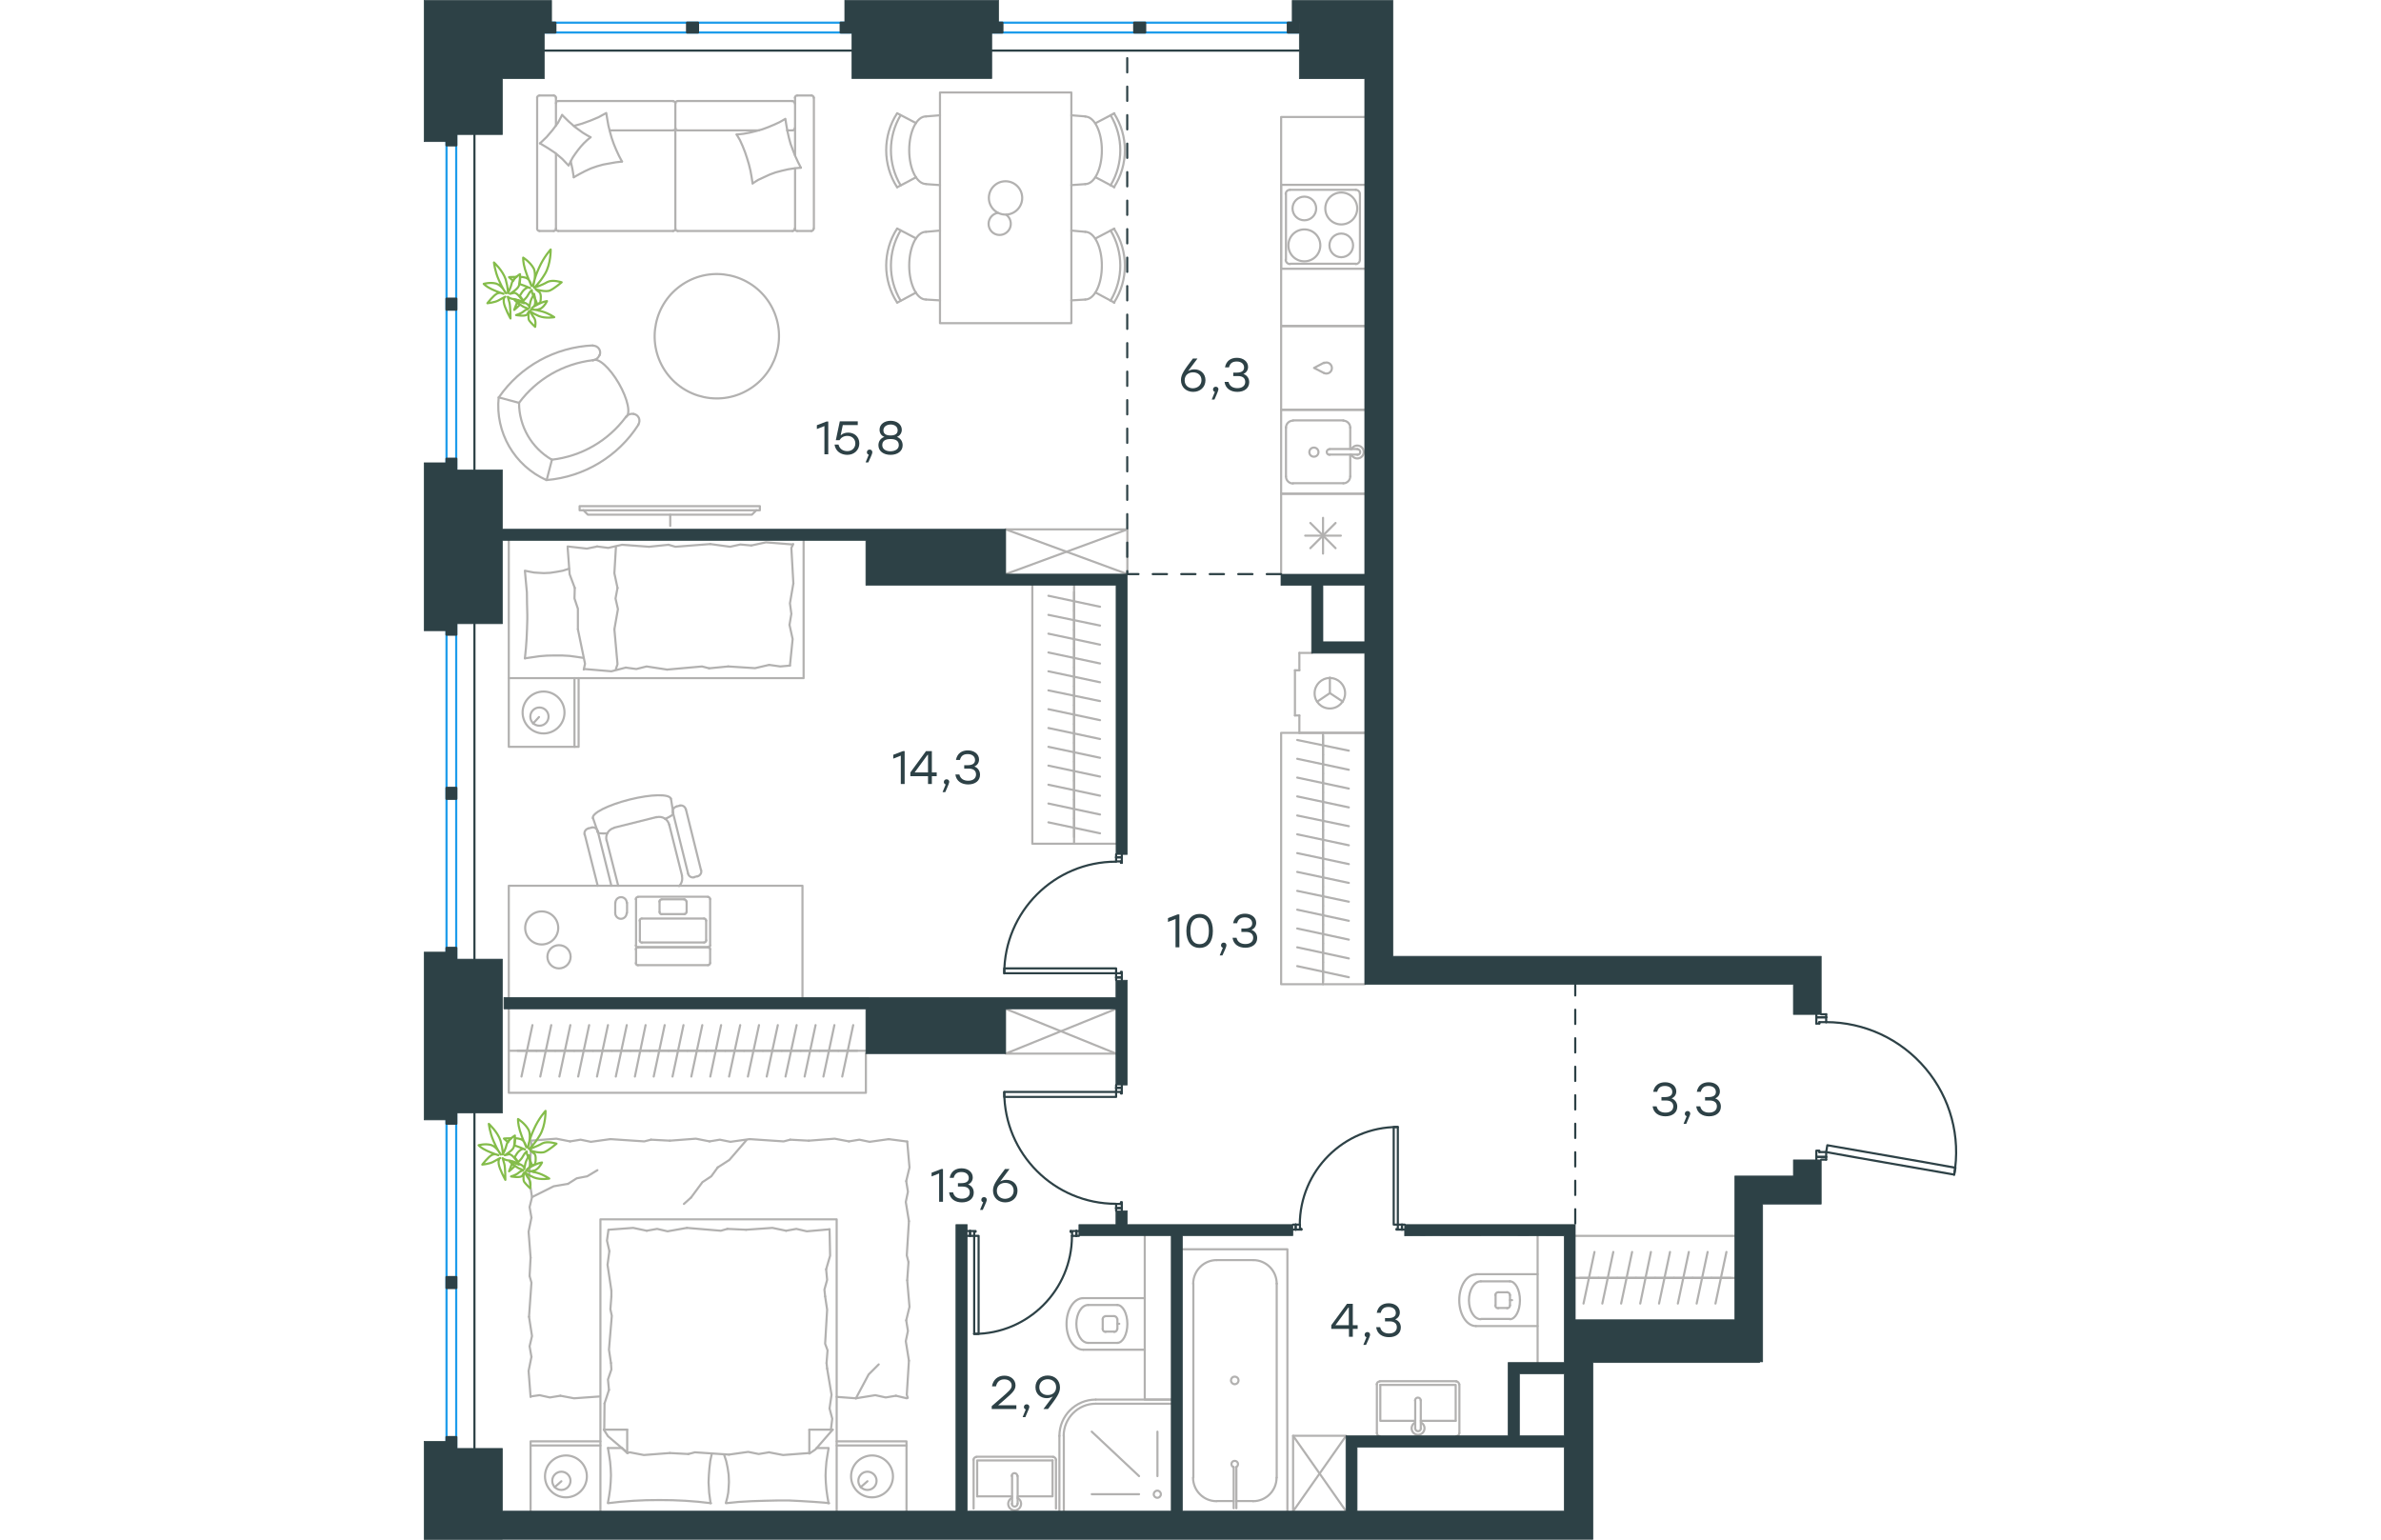 <?xml version="1.0" encoding="utf-8"?>
<!-- Generator: Adobe Illustrator 26.5.0, SVG Export Plug-In . SVG Version: 6.00 Build 0)  -->
<svg version="1.1" id="Слой_1" xmlns="http://www.w3.org/2000/svg" xmlns:xlink="http://www.w3.org/1999/xlink" x="0px" y="0px"
	 viewBox="0 0 1076 1080.5" style="enable-background:new 0 0 1076 1080.5;" xml:space="preserve" width="883" height="571">
<style type="text/css">
	.st0{fill:none;stroke:#2D4146;stroke-width:1.5;stroke-linecap:round;stroke-linejoin:round;stroke-miterlimit:22.926;}
	.st1{fill:none;stroke:#B2B1B0;stroke-width:1.5;stroke-linecap:round;stroke-linejoin:round;stroke-miterlimit:22.926;}
	
		.st2{fill:none;stroke:#2D4146;stroke-width:1.5;stroke-linecap:round;stroke-linejoin:round;stroke-miterlimit:22.926;stroke-dasharray:10,10;}
	.st3{fill:none;stroke:#1D9CEB;stroke-width:1.5;stroke-linecap:round;stroke-linejoin:round;stroke-miterlimit:22.926;}
	.st4{fill:#2D4146;stroke:#2D4146;stroke-width:0.5;stroke-linecap:round;stroke-linejoin:round;stroke-miterlimit:10;}
	.st5{fill:#2D4146;}
	.st6{fill:none;stroke:#84BC4A;stroke-width:1.5;stroke-linecap:round;stroke-linejoin:round;stroke-miterlimit:22.926;}
</style>
<line class="st0" x1="457.9" y1="867.3" x2="459.7" y2="867.3"/>
<polyline class="st0" points="381.4,867.3 383.3,867.3 386.2,867.3 "/>
<line class="st0" x1="454.9" y1="867.3" x2="457.9" y2="867.3"/>
<path class="st0" d="M386.1,936.1c37.9,0,68.7-30.8,68.7-68.7"/>
<line class="st0" x1="457.9" y1="863.9" x2="453.9" y2="863.9"/>
<line class="st0" x1="383.3" y1="863.9" x2="381.4" y2="863.9"/>
<line class="st0" x1="386.2" y1="867.3" x2="386.2" y2="864.4"/>
<polyline class="st0" points="383.3,863.9 387.2,863.9 387.2,864.4 386.2,864.4 "/>
<line class="st0" x1="454.9" y1="864.4" x2="453.9" y2="864.4"/>
<line class="st0" x1="459.7" y1="863.9" x2="457.9" y2="863.9"/>
<line class="st0" x1="454.9" y1="867.3" x2="454.9" y2="864.4"/>
<line class="st0" x1="453.9" y1="864.4" x2="453.9" y2="863.9"/>
<line class="st0" x1="383.3" y1="867.3" x2="383.3" y2="863.9"/>
<line class="st0" x1="457.9" y1="867.3" x2="457.9" y2="863.9"/>
<line class="st0" x1="383.3" y1="867.3" x2="383.3" y2="863.9"/>
<line class="st0" x1="457.9" y1="867.3" x2="457.9" y2="863.9"/>
<polygon class="st0" points="386.2,888.9 386.2,936.1 389.3,936.1 389.3,914.5 389.3,867.3 386.2,867.3 "/>
<line class="st0" x1="611.8" y1="859.4" x2="610" y2="859.4"/>
<polyline class="st0" points="688.3,859.4 686.4,859.4 683.5,859.4 "/>
<line class="st0" x1="614.8" y1="859.4" x2="611.8" y2="859.4"/>
<path class="st0" d="M683.4,790.9c-37.9,0-68.7,30.8-68.7,68.7"/>
<line class="st0" x1="611.8" y1="862.9" x2="615.8" y2="862.9"/>
<line class="st0" x1="686.4" y1="862.9" x2="688.3" y2="862.9"/>
<line class="st0" x1="683.5" y1="859.4" x2="683.5" y2="862.5"/>
<polyline class="st0" points="686.4,862.9 682.5,862.9 682.5,862.5 683.5,862.5 "/>
<line class="st0" x1="614.8" y1="862.5" x2="615.8" y2="862.5"/>
<line class="st0" x1="610" y1="862.9" x2="611.8" y2="862.9"/>
<line class="st0" x1="614.8" y1="859.4" x2="614.8" y2="862.5"/>
<line class="st0" x1="615.8" y1="862.5" x2="615.8" y2="862.9"/>
<line class="st0" x1="686.4" y1="859.4" x2="686.4" y2="862.9"/>
<line class="st0" x1="611.8" y1="859.4" x2="611.8" y2="862.9"/>
<line class="st0" x1="686.4" y1="859.4" x2="686.4" y2="862.9"/>
<line class="st0" x1="611.8" y1="859.4" x2="611.8" y2="862.9"/>
<polygon class="st0" points="683.5,838 683.5,790.9 680.6,790.9 680.6,812.3 680.6,859.4 683.5,859.4 "/>
<line class="st0" x1="485.8" y1="847.8" x2="485.8" y2="849.7"/>
<polyline class="st0" points="485.8,761.4 485.8,763.4 485.8,766.3 "/>
<line class="st0" x1="485.8" y1="844.9" x2="485.8" y2="847.8"/>
<path class="st0" d="M407.3,766.4c0,43.3,35.1,78.4,78.4,78.4"/>
<line class="st0" x1="489.8" y1="847.8" x2="489.8" y2="843.8"/>
<line class="st0" x1="489.8" y1="763.4" x2="489.8" y2="761.4"/>
<line class="st0" x1="485.8" y1="766.3" x2="489.2" y2="766.3"/>
<polyline class="st0" points="489.8,763.4 489.8,767.4 489.2,767.4 489.2,766.3 "/>
<line class="st0" x1="489.2" y1="844.9" x2="489.2" y2="843.8"/>
<line class="st0" x1="489.8" y1="849.7" x2="489.8" y2="847.8"/>
<line class="st0" x1="485.8" y1="844.9" x2="489.2" y2="844.9"/>
<line class="st0" x1="489.2" y1="843.8" x2="489.8" y2="843.8"/>
<line class="st0" x1="485.8" y1="763.4" x2="489.8" y2="763.4"/>
<line class="st0" x1="485.8" y1="847.8" x2="489.8" y2="847.8"/>
<line class="st0" x1="485.8" y1="763.4" x2="489.8" y2="763.4"/>
<line class="st0" x1="485.8" y1="847.8" x2="489.8" y2="847.8"/>
<polygon class="st0" points="464.2,766.3 407.3,766.3 407.3,769.8 428.9,769.8 485.8,769.8 485.8,766.3 "/>
<line class="st0" x1="485.8" y1="601.6" x2="485.8" y2="599.5"/>
<polyline class="st0" points="485.8,687.8 485.8,685.9 485.8,683 "/>
<line class="st0" x1="485.8" y1="604.5" x2="485.8" y2="601.6"/>
<path class="st0" d="M485.7,604.7c-43.3,0-78.4,35.1-78.4,78.4"/>
<line class="st0" x1="489.8" y1="601.6" x2="489.8" y2="605.5"/>
<line class="st0" x1="489.8" y1="685.9" x2="489.8" y2="687.8"/>
<line class="st0" x1="485.8" y1="683" x2="489.2" y2="683"/>
<polyline class="st0" points="489.8,685.9 489.8,682 489.2,682 489.2,683 "/>
<line class="st0" x1="489.2" y1="604.5" x2="489.2" y2="605.5"/>
<line class="st0" x1="489.8" y1="599.5" x2="489.8" y2="601.6"/>
<line class="st0" x1="485.8" y1="604.5" x2="489.2" y2="604.5"/>
<line class="st0" x1="489.2" y1="605.5" x2="489.8" y2="605.5"/>
<line class="st0" x1="485.8" y1="685.9" x2="489.8" y2="685.9"/>
<line class="st0" x1="485.8" y1="601.6" x2="489.8" y2="601.6"/>
<line class="st0" x1="485.8" y1="685.9" x2="489.8" y2="685.9"/>
<line class="st0" x1="485.8" y1="601.6" x2="489.8" y2="601.6"/>
<polygon class="st0" points="407.3,683 407.3,679.6 428.9,679.6 485.8,679.6 485.8,683 464.2,683 "/>
<line class="st0" x1="984.1" y1="713.9" x2="984.1" y2="711.8"/>
<polyline class="st0" points="984.1,813.8 984.1,811.9 984.1,808.5 "/>
<line class="st0" x1="984.1" y1="717.3" x2="984.1" y2="713.9"/>
<path class="st0" d="M1073.9,824.4c4.7-26.6-2.6-53.9-20-74.5c-17.4-20.7-43-32.6-70-32.6"/>
<line class="st0" x1="977.2" y1="713.9" x2="977.2" y2="718.3"/>
<line class="st0" x1="977.2" y1="811.9" x2="977.2" y2="813.8"/>
<line class="st0" x1="984.1" y1="808.5" x2="979.3" y2="808.5"/>
<polyline class="st0" points="977.2,811.9 977.2,807.5 979.3,807.5 979.3,808.5 "/>
<polyline class="st0" points="984.1,813.8 983.7,813.8 980.6,813.8 "/>
<line class="st0" x1="979.3" y1="717.3" x2="979.3" y2="718.3"/>
<line class="st0" x1="977.2" y1="711.8" x2="977.2" y2="713.9"/>
<polyline class="st0" points="984.1,711.8 983.7,711.8 980.6,711.8 "/>
<line class="st0" x1="984.1" y1="717.3" x2="979.3" y2="717.3"/>
<line class="st0" x1="979.3" y1="718.3" x2="977.2" y2="718.3"/>
<line class="st0" x1="984.1" y1="811.9" x2="977.2" y2="811.9"/>
<line class="st0" x1="984.1" y1="713.9" x2="977.2" y2="713.9"/>
<line class="st0" x1="984.1" y1="811.9" x2="977.2" y2="811.9"/>
<line class="st0" x1="984.1" y1="713.9" x2="977.2" y2="713.9"/>
<polygon class="st0" points="1005.3,812.3 1073.9,824.3 1074.8,819.5 1053.7,815.7 984.9,803.7 984.1,808.5 "/>
<line class="st1" x1="126.6" y1="1003.3" x2="126.8" y2="984.9"/>
<polyline class="st1" points="75.9,840.1 91.1,832.5 101.1,830.8 "/>
<polyline class="st1" points="101.1,830.8 107.3,826.9 114.6,825.5 121.8,821.2 "/>
<polyline class="st1" points="303.2,981.3 312.1,964.6 319.2,957.5 "/>
<polyline class="st1" points="226.4,800.1 214.4,814 206.2,819.3 "/>
<line class="st1" x1="187.5" y1="840.4" x2="182.5" y2="844.9"/>
<polyline class="st1" points="206.2,819.3 201.7,825.5 195.5,829.6 187.5,840.4 "/>
<line class="st1" x1="338.9" y1="981.3" x2="331.3" y2="979.5"/>
<line class="st1" x1="303.2" y1="981.3" x2="289.7" y2="980.3"/>
<polyline class="st1" points="331.3,979.5 324.1,980.7 316.8,979.1 303.2,981.3 "/>
<polyline class="st1" points="339.2,898.5 340.8,917.1 338.5,926.6 "/>
<polyline class="st1" points="340.4,954.9 338.9,978.8 339.6,981 "/>
<polyline class="st1" points="338.5,926.6 339.7,934 338.2,941.2 340.4,954.9 "/>
<polyline class="st1" points="339.2,801.1 340.8,819.3 338.5,828.9 "/>
<polyline class="st1" points="340.4,857 338.9,881 340.1,885.7 "/>
<polyline class="st1" points="338.5,828.9 339.7,836.3 338.2,843.5 340.4,857 "/>
<line class="st1" x1="340.1" y1="885.7" x2="339.2" y2="898.5"/>
<polyline class="st1" points="270.1,800.5 288.3,799.1 298.3,801 "/>
<polyline class="st1" points="298.3,801 305.6,799.8 312.8,801.3 326.4,799.4 "/>
<line class="st1" x1="326" y1="799.4" x2="339.2" y2="801.1"/>
<polyline class="st1" points="172.6,800.5 190.9,799.1 200.5,801 "/>
<polyline class="st1" points="228.6,799.4 252.5,801 257.1,799.8 "/>
<polyline class="st1" points="200.5,801 207.7,799.8 215.1,801.3 228.6,799.4 "/>
<line class="st1" x1="257.1" y1="799.8" x2="270.1" y2="800.5"/>
<polyline class="st1" points="74.9,800.5 93,799.1 102.6,801 "/>
<polyline class="st1" points="130.9,799.4 154.7,801 159.4,799.8 "/>
<polyline class="st1" points="102.6,801 110,799.8 117.2,801.3 130.9,799.4 "/>
<line class="st1" x1="159.4" y1="799.8" x2="172.6" y2="800.5"/>
<polyline class="st1" points="74.9,882.6 73.5,864.4 75.5,854.5 "/>
<polyline class="st1" points="73.8,826.2 75.5,802.4 74.9,800.5 "/>
<polyline class="st1" points="75.5,854.5 74.2,847.1 75.9,840.2 73.8,826.2 "/>
<polyline class="st1" points="74.9,980.3 73.5,962.1 75.5,952.2 "/>
<polyline class="st1" points="73.8,924.1 75.5,900.1 74.2,895.5 "/>
<polyline class="st1" points="75.5,952.2 74.2,944.8 75.9,937.6 73.8,924.1 "/>
<line class="st1" x1="74.2" y1="895.5" x2="74.9" y2="882.6"/>
<polyline class="st1" points="123.5,980 105.4,981.3 95.8,979.5 "/>
<polyline class="st1" points="95.8,979.5 88.4,980.7 81.2,979.1 74.9,980 "/>
<polyline class="st1" points="172.6,1019.7 154.4,1021.1 144.5,1019.2 142.7,1019.6 "/>
<polyline class="st1" points="270.5,1019.7 252.1,1021.1 242.2,1019.2 "/>
<polyline class="st1" points="214.1,1020.8 190.2,1019.2 185.6,1020.4 "/>
<polyline class="st1" points="242.2,1019.2 235,1020.4 227.6,1018.9 214.1,1020.8 "/>
<line class="st1" x1="185.6" y1="1020.4" x2="172.6" y2="1019.7"/>
<polyline class="st1" points="129.2,1016.2 130,1021 130.7,1025.8 131.1,1030.5 131.3,1035.3 131.1,1040.3 130.7,1045.1 130,1049.9 
	129.2,1054.5 "/>
<polyline class="st1" points="129.2,1054.9 138.1,1053.9 147.2,1053.2 156.1,1052.8 165.4,1052.7 174.3,1052.8 183.4,1053.2 
	192.5,1053.9 201.5,1054.9 "/>
<polyline class="st1" points="283,960.4 286.1,978.8 284.7,988.4 "/>
<polyline class="st1" points="284.7,988.4 286.6,995.6 285.7,1002.9 285.7,1003.6 "/>
<line class="st1" x1="282.6" y1="956.5" x2="283" y2="960.4"/>
<polyline class="st1" points="281.6,909.8 283,919.1 281.6,943 283.3,947.6 282.6,956.5 "/>
<polyline class="st1" points="284.7,862.7 285.1,881.2 282.3,890.8 "/>
<polyline class="st1" points="282.3,890.8 283,898.2 281.1,905 281.6,909.8 "/>
<polyline class="st1" points="131.6,905.7 128.9,887.6 130.2,878 "/>
<polyline class="st1" points="130.2,878 128.5,870.6 129.5,863.4 "/>
<line class="st1" x1="131.6" y1="909.8" x2="131.6" y2="905.7"/>
<polyline class="st1" points="131.3,956.5 129.9,947.2 131.9,923.4 130.9,918.8 131.6,909.8 "/>
<line class="st1" x1="126.8" y1="984.9" x2="129.9" y2="975.4"/>
<polyline class="st1" points="129.9,975.4 129.2,968.1 131.6,961.1 131.3,956.5 "/>
<polyline class="st1" points="201.2,1054.9 200.2,1047.5 200,1043.9 199.8,1040.3 200,1035.2 200.4,1030.2 201,1025.1 202.1,1020.1 
	"/>
<polyline class="st1" points="284,1054.9 283.2,1050.3 282.5,1045.3 282.1,1040.5 281.9,1035.7 282.1,1030.9 282.5,1025.9 
	283.2,1021.3 284,1016.5 "/>
<polyline class="st1" points="210.6,1020.6 212.2,1025.4 213.2,1030.2 213.9,1035 214.1,1040 213.9,1043.7 213.6,1047.5 
	212.9,1051.1 212,1054.5 "/>
<polyline class="st1" points="212,1054.9 221.1,1054 230,1053.5 239.1,1053.2 248.2,1053 256.4,1053 264.5,1053.4 272.7,1053.9 
	280.9,1054.5 284.4,1054.9 "/>
<polyline class="st1" points="226.1,863 244.6,861.7 254.2,863.7 "/>
<polyline class="st1" points="254.2,863.7 261.4,862.4 268.7,864.1 284.7,862.7 "/>
<polyline class="st1" points="129.5,863 146.9,861.7 156.4,863.7 "/>
<polyline class="st1" points="184.6,861.7 208.4,863.7 213,862.4 "/>
<polyline class="st1" points="156.4,863.7 163.7,862.4 171,864.1 184.6,861.7 "/>
<line class="st1" x1="213" y1="862.4" x2="226.1" y2="863"/>
<line class="st1" x1="286.9" y1="1003.3" x2="270.5" y2="1003.3"/>
<polyline class="st1" points="143.1,1019.7 129.2,1007.9 126.3,1003.3 "/>
<line class="st1" x1="270.5" y1="1019.7" x2="270.5" y2="1003.3"/>
<line class="st1" x1="129.2" y1="1016.2" x2="138.8" y2="1016.2"/>
<polyline class="st1" points="286.9,1003.3 274.8,1017.2 270.5,1020.1 "/>
<line class="st1" x1="126.3" y1="1003.3" x2="142.7" y2="1003.3"/>
<polyline class="st1" points="139.1,1016.2 142.7,1019.7 142.7,1003.3 "/>
<line class="st1" x1="275.6" y1="1016.2" x2="284" y2="1016.2"/>
<line class="st1" x1="96.5" y1="1039.5" x2="91.8" y2="1043.7"/>
<path class="st1" d="M90.1,1039.2c0,3.6,2.9,6.4,6.4,6.4c3.5,0,6.4-2.9,6.4-6.4c0-3.5-2.9-6.4-6.4-6.4
	C93,1032.8,90.1,1035.7,90.1,1039.2"/>
<path class="st1" d="M85,1036.1c0,8.1,6.6,14.7,14.7,14.7c8.1,0,14.7-6.6,14.7-14.7c0-8.1-6.6-14.7-14.7-14.7
	C91.5,1021.5,85,1028,85,1036.1"/>
<line class="st1" x1="311.3" y1="1039.5" x2="306.5" y2="1043.7"/>
<path class="st1" d="M304.9,1039.2c0,3.6,2.9,6.4,6.4,6.4c3.6,0,6.4-2.9,6.4-6.4c0-3.5-2.9-6.4-6.4-6.4
	C307.8,1032.8,304.9,1035.7,304.9,1039.2"/>
<path class="st1" d="M299.8,1036.1c0,8.1,6.6,14.7,14.7,14.7c8.1,0,14.7-6.6,14.7-14.7c0-8.1-6.6-14.7-14.7-14.7
	C306.4,1021.5,299.8,1028,299.8,1036.1"/>
<line class="st1" x1="123.9" y1="1014.4" x2="74.9" y2="1014.4"/>
<line class="st1" x1="338.7" y1="1014.4" x2="289.7" y2="1014.4"/>
<polyline class="st1" points="74.9,1060.6 74.9,1011.5 123.9,1011.5 "/>
<polyline class="st1" points="338.7,1060.6 338.7,1011.5 289.7,1011.5 "/>
<polyline class="st1" points="123.9,1060.6 123.9,855.7 289.7,855.7 289.7,1060.6 "/>
<line class="st1" x1="631" y1="516.4" x2="631" y2="529.7"/>
<line class="st1" x1="649.1" y1="526.8" x2="612.9" y2="519.3"/>
<line class="st1" x1="631" y1="529.7" x2="631" y2="542.9"/>
<line class="st1" x1="649.1" y1="540.2" x2="612.9" y2="532.5"/>
<line class="st1" x1="631" y1="542.9" x2="631" y2="556.1"/>
<line class="st1" x1="649.1" y1="553.4" x2="612.9" y2="545.7"/>
<line class="st1" x1="631" y1="556.1" x2="631" y2="569.3"/>
<line class="st1" x1="649.1" y1="566.6" x2="612.9" y2="558.9"/>
<line class="st1" x1="631" y1="569.3" x2="631" y2="582.7"/>
<line class="st1" x1="649.1" y1="579.8" x2="612.9" y2="572.3"/>
<line class="st1" x1="631" y1="582.7" x2="631" y2="595.9"/>
<line class="st1" x1="649.1" y1="593.2" x2="612.9" y2="585.5"/>
<line class="st1" x1="631" y1="595.9" x2="631" y2="609.1"/>
<line class="st1" x1="649.1" y1="606.4" x2="612.9" y2="598.7"/>
<line class="st1" x1="631" y1="514.3" x2="631" y2="690.7"/>
<line class="st1" x1="631" y1="609.1" x2="631" y2="622.3"/>
<line class="st1" x1="649.1" y1="619.6" x2="612.9" y2="611.9"/>
<line class="st1" x1="631" y1="622.3" x2="631" y2="635.7"/>
<line class="st1" x1="649.1" y1="632.8" x2="612.9" y2="625.2"/>
<line class="st1" x1="631" y1="635.7" x2="631" y2="648.9"/>
<line class="st1" x1="649.1" y1="646.2" x2="612.9" y2="638.4"/>
<line class="st1" x1="631" y1="648.9" x2="631" y2="662.1"/>
<line class="st1" x1="649.1" y1="659.4" x2="612.9" y2="651.6"/>
<line class="st1" x1="631" y1="662.1" x2="631" y2="675.3"/>
<line class="st1" x1="649.1" y1="672.6" x2="612.9" y2="664.8"/>
<line class="st1" x1="631" y1="675.3" x2="631" y2="688.7"/>
<line class="st1" x1="649.1" y1="685.8" x2="612.9" y2="678"/>
<polyline class="st1" points="660.4,690.7 601.6,690.7 601.6,514.3 660.4,514.3 "/>
<line class="st1" x1="65.8" y1="737.4" x2="79" y2="737.4"/>
<line class="st1" x1="76.2" y1="719.4" x2="68.5" y2="755.5"/>
<line class="st1" x1="79" y1="737.4" x2="92.2" y2="737.4"/>
<line class="st1" x1="89.4" y1="719.4" x2="81.7" y2="755.5"/>
<line class="st1" x1="92.2" y1="737.4" x2="105.5" y2="737.4"/>
<line class="st1" x1="102.8" y1="719.4" x2="95.1" y2="755.5"/>
<line class="st1" x1="105.5" y1="737.4" x2="118.7" y2="737.4"/>
<line class="st1" x1="116" y1="719.4" x2="108.3" y2="755.5"/>
<line class="st1" x1="118.7" y1="737.4" x2="131.9" y2="737.4"/>
<line class="st1" x1="129.2" y1="719.4" x2="121.5" y2="755.5"/>
<line class="st1" x1="131.9" y1="737.4" x2="145.1" y2="737.4"/>
<line class="st1" x1="142.4" y1="719.4" x2="134.7" y2="755.5"/>
<line class="st1" x1="145.1" y1="737.4" x2="158.5" y2="737.4"/>
<line class="st1" x1="155.6" y1="719.4" x2="148.1" y2="755.5"/>
<line class="st1" x1="158.5" y1="737.4" x2="171.7" y2="737.4"/>
<line class="st1" x1="169" y1="719.4" x2="161.3" y2="755.5"/>
<line class="st1" x1="171.7" y1="737.4" x2="184.9" y2="737.4"/>
<line class="st1" x1="182.2" y1="719.4" x2="174.5" y2="755.5"/>
<line class="st1" x1="184.9" y1="737.4" x2="198.1" y2="737.4"/>
<line class="st1" x1="195.4" y1="719.4" x2="187.7" y2="755.5"/>
<line class="st1" x1="198.1" y1="737.4" x2="211.5" y2="737.4"/>
<line class="st1" x1="208.6" y1="719.4" x2="201" y2="755.5"/>
<line class="st1" x1="211.5" y1="737.4" x2="224.7" y2="737.4"/>
<line class="st1" x1="222" y1="719.4" x2="214.2" y2="755.5"/>
<line class="st1" x1="59.6" y1="737.4" x2="310.2" y2="737.4"/>
<line class="st1" x1="224.7" y1="737.4" x2="237.9" y2="737.4"/>
<line class="st1" x1="235.2" y1="719.4" x2="227.4" y2="755.5"/>
<line class="st1" x1="237.9" y1="737.4" x2="251.1" y2="737.4"/>
<line class="st1" x1="248.4" y1="719.4" x2="240.6" y2="755.5"/>
<line class="st1" x1="251.1" y1="737.4" x2="264.5" y2="737.4"/>
<line class="st1" x1="261.6" y1="719.4" x2="253.8" y2="755.5"/>
<line class="st1" x1="264.5" y1="737.4" x2="277.7" y2="737.4"/>
<line class="st1" x1="274.9" y1="719.4" x2="267.2" y2="755.5"/>
<line class="st1" x1="277.7" y1="737.4" x2="290.9" y2="737.4"/>
<line class="st1" x1="288.1" y1="719.4" x2="280.4" y2="755.5"/>
<line class="st1" x1="290.9" y1="737.4" x2="304.1" y2="737.4"/>
<line class="st1" x1="301.3" y1="719.4" x2="293.6" y2="755.5"/>
<polyline class="st1" points="310.2,739.4 310.2,766.9 59.6,766.9 59.6,708 "/>
<line class="st1" x1="650.1" y1="300" x2="650.1" y2="315.1"/>
<path class="st1" d="M624.6,314.1c-1.8,0-3.2,1.4-3.2,3.2c0,1.8,1.4,3.2,3.2,3.2c1.8,0,3.2-1.4,3.2-3.2
	C627.8,315.5,626.4,314.1,624.6,314.1"/>
<path class="st1" d="M635.6,315.2c-1.1,0-2,0.9-2,2c0,1.1,0.9,2,2,2"/>
<line class="st1" x1="655.2" y1="315.1" x2="635.7" y2="315.1"/>
<path class="st1" d="M655.1,319.2c1.1,0,2-0.9,2-2c0-1.1-0.9-2-2-2"/>
<line class="st1" x1="655.2" y1="319" x2="635.7" y2="319"/>
<path class="st1" d="M651,319.2c0.9,1.9,3.1,2.9,5.1,2.4c2.1-0.5,3.5-2.3,3.5-4.4c0-2.1-1.5-3.9-3.5-4.4c-2.1-0.5-4.2,0.5-5.1,2.4"
	/>
<path class="st1" d="M650.1,300.1c0-2.7-2.2-4.9-4.9-4.9"/>
<path class="st1" d="M645.2,339.2c2.7,0,4.9-2.2,4.9-4.9"/>
<path class="st1" d="M609.9,295.2c-2.7,0-4.9,2.2-4.9,4.9"/>
<path class="st1" d="M605,334.4c0,2.7,2.2,4.9,4.9,4.9"/>
<line class="st1" x1="645.3" y1="295" x2="610" y2="295"/>
<line class="st1" x1="605" y1="300" x2="605" y2="334.3"/>
<line class="st1" x1="610" y1="339.1" x2="645.3" y2="339.1"/>
<line class="st1" x1="650.1" y1="334.3" x2="650.1" y2="319"/>
<polyline class="st1" points="660.4,287.6 601.6,287.6 601.6,346.5 660.4,346.5 "/>
<line class="st1" x1="622.1" y1="367" x2="639.8" y2="384.7"/>
<line class="st1" x1="639.8" y1="367" x2="622.1" y2="384.7"/>
<line class="st1" x1="618.5" y1="375.9" x2="643.5" y2="375.9"/>
<line class="st1" x1="631" y1="363.4" x2="631" y2="388.5"/>
<polyline class="st1" points="660.4,346.5 601.6,346.5 601.6,402.9 "/>
<path class="st1" d="M643.8,157.5c6.2,0,11.2-5,11.2-11.2c0-6.2-5-11.2-11.2-11.2c-6.2,0-11.2,5-11.2,11.2
	C632.6,152.5,637.6,157.5,643.8,157.5"/>
<path class="st1" d="M643.8,180.5c4.6,0,8.3-3.7,8.3-8.3c0-4.6-3.7-8.3-8.3-8.3c-4.6,0-8.3,3.7-8.3,8.3
	C635.5,176.8,639.2,180.5,643.8,180.5"/>
<path class="st1" d="M617.9,183.4c6.2,0,11.2-5,11.2-11.2c0-6.2-5-11.2-11.2-11.2c-6.2,0-11.2,5-11.2,11.2
	C606.7,178.4,611.7,183.4,617.9,183.4"/>
<path class="st1" d="M617.9,154.6c4.6,0,8.3-3.7,8.3-8.3c0-4.6-3.7-8.3-8.3-8.3c-4.6,0-8.3,3.7-8.3,8.3
	C609.6,150.9,613.3,154.6,617.9,154.6"/>
<path class="st1" d="M653.9,185.3c1.6,0,3-1.3,3-3"/>
<path class="st1" d="M656.9,136.2c0-1.7-1.4-3-3-3"/>
<path class="st1" d="M604.8,182.3c0,1.6,1.4,3,3,3"/>
<path class="st1" d="M607.8,133.2c-1.6,0-3,1.3-3,3"/>
<line class="st1" x1="656.9" y1="182.2" x2="656.9" y2="136.1"/>
<line class="st1" x1="607.9" y1="185.1" x2="654" y2="185.1"/>
<line class="st1" x1="605" y1="136.1" x2="605" y2="182.2"/>
<line class="st1" x1="654" y1="133.2" x2="607.9" y2="133.2"/>
<line class="st1" x1="601.6" y1="188.6" x2="660.4" y2="188.6"/>
<polyline class="st1" points="660.4,129.7 601.6,129.7 601.6,188.6 "/>
<path class="st1" d="M631.8,261.8c1.6,0.7,3.5,0.3,4.6-1.1c1.1-1.4,1.1-3.3,0-4.8c-1.1-1.4-3-1.9-4.6-1.1"/>
<polyline class="st1" points="631.7,261.8 624.7,258.2 631.7,254.5 "/>
<line class="st1" x1="601.6" y1="287.6" x2="660.4" y2="287.6"/>
<polyline class="st1" points="660.4,228.8 601.6,228.8 601.6,287.6 "/>
<polyline class="st1" points="660.4,82.1 601.6,82.1 601.6,228.8 660.4,228.8 "/>
<line class="st1" x1="456.3" y1="415.4" x2="456.3" y2="428.6"/>
<line class="st1" x1="474.5" y1="425.8" x2="438.3" y2="418.1"/>
<line class="st1" x1="456.3" y1="428.6" x2="456.3" y2="442"/>
<line class="st1" x1="474.5" y1="439" x2="438.3" y2="431.5"/>
<line class="st1" x1="456.3" y1="442" x2="456.3" y2="455.2"/>
<line class="st1" x1="474.5" y1="452.4" x2="438.3" y2="444.7"/>
<line class="st1" x1="456.3" y1="455.2" x2="456.3" y2="468.4"/>
<line class="st1" x1="474.5" y1="465.6" x2="438.3" y2="457.9"/>
<line class="st1" x1="456.3" y1="468.4" x2="456.3" y2="481.6"/>
<line class="st1" x1="474.5" y1="478.8" x2="438.3" y2="471.1"/>
<line class="st1" x1="456.3" y1="481.6" x2="456.3" y2="494.9"/>
<line class="st1" x1="474.5" y1="492" x2="438.3" y2="484.5"/>
<line class="st1" x1="456.3" y1="494.9" x2="456.3" y2="508.1"/>
<line class="st1" x1="474.5" y1="505.4" x2="438.3" y2="497.7"/>
<line class="st1" x1="456.3" y1="410.7" x2="456.3" y2="592.1"/>
<line class="st1" x1="456.3" y1="508.1" x2="456.3" y2="521.3"/>
<line class="st1" x1="474.5" y1="518.6" x2="438.3" y2="510.9"/>
<line class="st1" x1="456.3" y1="521.3" x2="456.3" y2="534.5"/>
<line class="st1" x1="474.5" y1="531.8" x2="438.3" y2="524.1"/>
<line class="st1" x1="456.3" y1="534.5" x2="456.3" y2="547.9"/>
<line class="st1" x1="474.5" y1="545" x2="438.3" y2="537.3"/>
<line class="st1" x1="456.3" y1="547.9" x2="456.3" y2="561.1"/>
<line class="st1" x1="474.5" y1="558.4" x2="438.3" y2="550.7"/>
<line class="st1" x1="456.3" y1="561.1" x2="456.3" y2="574.3"/>
<line class="st1" x1="474.5" y1="571.6" x2="438.3" y2="563.9"/>
<line class="st1" x1="456.3" y1="574.3" x2="456.3" y2="587.5"/>
<line class="st1" x1="474.5" y1="584.8" x2="438.3" y2="577.1"/>
<polyline class="st1" points="485.8,592.1 427,592.1 427,410.7 "/>
<polyline class="st1" points="70.9,462 81.2,460.5 86.3,460.1 91.5,460 97,460 102.3,460.3 107.4,461 112,461.7 "/>
<polyline class="st1" points="101.9,399.1 97.5,400.5 93.2,401.3 88.6,402 84.1,402.2 80.7,402 77.4,401.8 74.2,401.2 70.9,400.5 
	71.6,408.2 72.3,415.7 72.4,423.4 72.6,431.3 72.6,434.4 72.4,441.3 72.1,448.3 71.6,455.2 70.9,462 "/>
<polyline class="st1" points="105.9,412.6 102.3,403 100.9,384.2 "/>
<polyline class="st1" points="112.2,469.9 113.1,465.8 108.1,441.6 "/>
<polyline class="st1" points="108.1,441.6 108.1,427.2 105.7,420 105.9,412.6 "/>
<polyline class="st1" points="100.9,383.5 114.4,385 121.6,383.5 "/>
<polyline class="st1" points="256.6,438.5 258.8,448.5 256.9,467.1 "/>
<polyline class="st1" points="259.2,381.8 257.9,384.5 259.3,409.4 "/>
<polyline class="st1" points="259.3,409.4 256.9,423.4 257.9,430.8 256.6,438.5 "/>
<polyline class="st1" points="242.3,466.6 232.4,468.9 213.6,467.7 "/>
<polyline class="st1" points="256.9,467.1 250.1,467.7 242.3,466.6 "/>
<polyline class="st1" points="141.7,468.5 131.6,471.1 112.7,469.5 "/>
<polyline class="st1" points="200.2,469 195.2,467.7 170.7,469.9 "/>
<polyline class="st1" points="170.7,469.9 156.3,467.7 149.1,469.5 141.7,468.5 "/>
<line class="st1" x1="213.6" y1="467.7" x2="200.2" y2="469"/>
<polyline class="st1" points="121.6,383.5 129.4,384.5 139,382.3 158,383.7 "/>
<polyline class="st1" points="229.8,382.8 240.1,380.6 258.8,382.1 "/>
<polyline class="st1" points="171.7,382.3 176.5,383.7 201,381.8 "/>
<polyline class="st1" points="201,381.8 214.9,383.7 222.1,382.1 229.8,382.8 "/>
<line class="st1" x1="158" y1="383.7" x2="171.7" y2="382.3"/>
<polyline class="st1" points="135.9,412.6 133.7,402.3 134.8,383.7 "/>
<polyline class="st1" points="134.8,469.4 135.9,466.1 133.7,441.6 "/>
<polyline class="st1" points="133.7,441.6 136.2,427.5 134.5,420 135.9,412.6 "/>
<line class="st1" x1="80.8" y1="503.2" x2="76.6" y2="507.8"/>
<path class="st1" d="M81.1,496.5c-3.5,0-6.4,2.9-6.4,6.4c0,3.6,2.9,6.4,6.4,6.4c3.6,0,6.4-2.9,6.4-6.4
	C87.5,499.4,84.7,496.5,81.1,496.5"/>
<polyline class="st1" points="266.5,379.4 266.5,475.9 59.6,475.9 59.6,379.4 "/>
<path class="st1" d="M84,485.3c-8.1,0-14.7,6.6-14.7,14.7c0,8.1,6.6,14.7,14.7,14.7c8.1,0,14.7-6.6,14.7-14.7
	C98.7,491.9,92.1,485.3,84,485.3"/>
<line class="st1" x1="105.7" y1="524.1" x2="105.7" y2="475.9"/>
<polyline class="st1" points="59.6,475.9 59.6,524.1 108.6,524.1 108.6,475.9 "/>
<path class="st1" d="M121.9,583.9c0.2,0.9,2.7,1.2,6.9,0.9"/>
<path class="st1" d="M169.3,574.7c3.9-1.7,5.9-3.1,5.7-4"/>
<line class="st1" x1="118.7" y1="574.1" x2="122" y2="583.7"/>
<line class="st1" x1="173.4" y1="560.4" x2="175" y2="570.5"/>
<path class="st1" d="M173.3,560.5c-0.9-3.4-13.8-3.2-28.9,0.6c-15.1,3.8-26.7,9.6-25.8,13.1"/>
<path class="st1" d="M122,583.3c-0.5-1.9-2.4-3-4.3-2.6"/>
<path class="st1" d="M115.4,581.4c-1.9,0.5-3.1,2.4-2.6,4.3"/>
<line class="st1" x1="131.6" y1="621.6" x2="122" y2="583.2"/>
<line class="st1" x1="117.9" y1="580.8" x2="115.5" y2="581.3"/>
<line class="st1" x1="112.9" y1="585.6" x2="122" y2="621.6"/>
<line class="st1" x1="163.3" y1="573.4" x2="133.7" y2="580.8"/>
<path class="st1" d="M133.5,581c-3.9,1-6.3,4.9-5.3,8.9"/>
<line class="st1" x1="128.3" y1="589.8" x2="136.4" y2="621.6"/>
<path class="st1" d="M172.2,578.8c-1-3.9-4.9-6.3-8.8-5.3"/>
<path class="st1" d="M179.1,621.8c1.9-1.8,2.6-4.5,2-7"/>
<line class="st1" x1="172.2" y1="578.8" x2="181.2" y2="614.6"/>
<path class="st1" d="M177.3,566c-1.9,0.5-3,2.4-2.6,4.3"/>
<path class="st1" d="M183.8,567.9c-0.5-1.9-2.4-3-4.3-2.6"/>
<path class="st1" d="M185.4,613.1c0.5,1.9,2.4,3,4.3,2.6"/>
<path class="st1" d="M192,615c1.9-0.5,3.1-2.4,2.6-4.3"/>
<line class="st1" x1="185.4" y1="612.9" x2="174.8" y2="570.2"/>
<line class="st1" x1="177.4" y1="565.9" x2="179.8" y2="565.4"/>
<line class="st1" x1="183.9" y1="568" x2="194.5" y2="610.7"/>
<line class="st1" x1="192.1" y1="614.9" x2="189.7" y2="615.5"/>
<path class="st1" d="M86.7,671.4c0,4.5,3.6,8.2,8.1,8.2c4.5,0,8.2-3.6,8.2-8.2c0-4.5-3.6-8.1-8.2-8.1
	C90.3,663.3,86.7,667,86.7,671.4"/>
<path class="st1" d="M71.1,651.2c0,6.4,5.2,11.6,11.6,11.6c6.4,0,11.6-5.2,11.6-11.6s-5.2-11.6-11.6-11.6
	C76.3,639.6,71.1,644.8,71.1,651.2"/>
<path class="st1" d="M134.3,640.8c0,2.2,1.8,4,4,4c2.2,0,4-1.8,4-4"/>
<path class="st1" d="M142.4,633.6c0-2.2-1.8-4-4-4c-2.2,0-4,1.8-4,4"/>
<line class="st1" x1="134.3" y1="640.7" x2="134.3" y2="633.5"/>
<line class="st1" x1="142.6" y1="633.5" x2="142.6" y2="640.7"/>
<path class="st1" d="M166.8,631.2c-0.8,0-1.5,0.6-1.5,1.5"/>
<path class="st1" d="M165.4,640.1c0,0.8,0.6,1.5,1.5,1.5"/>
<path class="st1" d="M182.8,641.5c0.8,0,1.5-0.6,1.5-1.5"/>
<path class="st1" d="M184.2,632.7c0-0.8-0.6-1.5-1.5-1.5"/>
<line class="st1" x1="165.4" y1="640" x2="165.4" y2="632.6"/>
<line class="st1" x1="166.9" y1="631.1" x2="182.9" y2="631.1"/>
<line class="st1" x1="184.4" y1="632.6" x2="184.4" y2="640"/>
<line class="st1" x1="182.9" y1="641.5" x2="166.9" y2="641.5"/>
<path class="st1" d="M152.9,644.6c-0.8,0-1.5,0.6-1.5,1.5"/>
<path class="st1" d="M151.5,660c0,0.8,0.6,1.5,1.5,1.5"/>
<path class="st1" d="M196.7,661.4c0.8,0,1.5-0.6,1.5-1.5"/>
<path class="st1" d="M198.1,646.1c0-0.8-0.6-1.5-1.5-1.5"/>
<line class="st1" x1="151.6" y1="659.9" x2="151.6" y2="646"/>
<line class="st1" x1="153" y1="644.6" x2="196.7" y2="644.6"/>
<line class="st1" x1="198.1" y1="646" x2="198.1" y2="659.9"/>
<line class="st1" x1="196.7" y1="661.4" x2="153" y2="661.4"/>
<path class="st1" d="M150.2,664.7c-0.8,0-1.5,0.6-1.5,1.5"/>
<path class="st1" d="M148.7,675.9c0,0.8,0.7,1.5,1.5,1.5"/>
<path class="st1" d="M199.4,677.3c0.8,0,1.5-0.6,1.5-1.5"/>
<path class="st1" d="M200.9,666.1c0-0.8-0.6-1.5-1.5-1.5"/>
<path class="st1" d="M150.2,629.5c-0.8,0-1.5,0.6-1.5,1.5"/>
<path class="st1" d="M200.9,631c0-0.8-0.6-1.5-1.5-1.5"/>
<path class="st1" d="M148.7,663.5c0,0.8,0.7,1.5,1.5,1.5"/>
<path class="st1" d="M199.4,665c0.8,0,1.5-0.6,1.5-1.5"/>
<line class="st1" x1="148.9" y1="675.8" x2="148.9" y2="666"/>
<line class="st1" x1="150.3" y1="664.7" x2="199.5" y2="664.7"/>
<line class="st1" x1="200.9" y1="666" x2="200.9" y2="675.8"/>
<line class="st1" x1="199.5" y1="677.3" x2="150.3" y2="677.3"/>
<line class="st1" x1="148.9" y1="663.5" x2="148.9" y2="630.9"/>
<line class="st1" x1="150.3" y1="629.3" x2="199.5" y2="629.3"/>
<line class="st1" x1="200.9" y1="630.9" x2="200.9" y2="663.5"/>
<line class="st1" x1="199.5" y1="664.8" x2="150.3" y2="664.8"/>
<polyline class="st1" points="59.6,700.2 59.6,621.6 265.7,621.6 265.7,700.2 "/>
<line class="st1" x1="699.6" y1="997.1" x2="724.1" y2="997.1"/>
<polyline class="st1" points="695.7,997.1 671.2,997.1 671.2,971.9 "/>
<polyline class="st1" points="671.2,971.9 724.1,971.9 724.1,997.1 "/>
<path class="st1" d="M726.5,971.5c0-1.1-0.9-2-2-2"/>
<path class="st1" d="M670.7,969.5c-1.1,0-2,0.9-2,2"/>
<path class="st1" d="M724.6,1007.8c1.1,0,2-0.9,2-2"/>
<path class="st1" d="M668.8,1005.8c0,1.1,0.9,2,2,2"/>
<path class="st1" d="M699.6,982.8c0-1.1-0.9-2-2-2c-1.1,0-2,0.9-2,2"/>
<line class="st1" x1="699.6" y1="1002.3" x2="699.6" y2="982.7"/>
<path class="st1" d="M695.7,1002.4c0,1.1,0.9,2,2,2c1.1,0,2-0.9,2-2"/>
<line class="st1" x1="695.7" y1="1002.3" x2="695.7" y2="982.7"/>
<path class="st1" d="M695.7,998.3c-1.9,0.9-2.9,3.1-2.4,5.1c0.5,2.1,2.3,3.5,4.4,3.5c2.1,0,3.9-1.5,4.4-3.5c0.5-2.1-0.5-4.2-2.4-5.1
	"/>
<line class="st1" x1="726.7" y1="1005.7" x2="726.7" y2="971.4"/>
<line class="st1" x1="724.7" y1="969.3" x2="670.8" y2="969.3"/>
<line class="st1" x1="668.8" y1="971.4" x2="668.8" y2="1005.7"/>
<line class="st1" x1="582" y1="1053.4" x2="570.2" y2="1053.4"/>
<path class="st1" d="M570,1029.6c1-0.5,1.5-1.5,1.3-2.6c-0.2-1.1-1.2-1.8-2.3-1.8c-1.1,0-2,0.7-2.2,1.8c-0.2,1.1,0.3,2.1,1.3,2.6"/>
<line class="st1" x1="570.2" y1="1058.5" x2="570.2" y2="1029.5"/>
<line class="st1" x1="568.3" y1="1058.5" x2="568.3" y2="1029.5"/>
<path class="st1" d="M569,971.4c1.5,0,2.7-1.2,2.7-2.7c0-1.5-1.2-2.6-2.7-2.6c-1.5,0-2.6,1.2-2.6,2.6
	C566.4,970.2,567.6,971.4,569,971.4"/>
<path class="st1" d="M581.9,1053.5c9.1,0,16.5-7.4,16.5-16.5"/>
<path class="st1" d="M539.8,1037c0,9.1,7.4,16.5,16.5,16.5"/>
<path class="st1" d="M598.5,900.9c0-9.2-7.4-16.6-16.5-16.6"/>
<path class="st1" d="M556.4,884.3c-9.1,0-16.5,7.4-16.5,16.6"/>
<line class="st1" x1="556.5" y1="1053.4" x2="568.3" y2="1053.4"/>
<line class="st1" x1="598.5" y1="1036.9" x2="598.5" y2="900.7"/>
<line class="st1" x1="582" y1="884.3" x2="556.5" y2="884.3"/>
<line class="st1" x1="540" y1="900.7" x2="540" y2="1036.9"/>
<polyline class="st1" points="606,1060.6 606,876.7 532.5,876.7 "/>
<line class="st1" x1="762.2" y1="912.4" x2="763.7" y2="912.4"/>
<path class="st1" d="M753.9,906.9c-1.1,0-2,0.9-2,2"/>
<path class="st1" d="M751.9,916.1c0,1.1,0.9,2,2,2"/>
<path class="st1" d="M762.2,908.9c0-1.1-0.9-2-2-2"/>
<path class="st1" d="M760.2,918.1c1.1,0,2-0.9,2-2"/>
<line class="st1" x1="760.3" y1="906.9" x2="754" y2="906.9"/>
<line class="st1" x1="752.1" y1="908.8" x2="752.1" y2="916"/>
<line class="st1" x1="754" y1="917.9" x2="760.3" y2="917.9"/>
<line class="st1" x1="762.2" y1="916" x2="762.2" y2="908.8"/>
<path class="st1" d="M762.1,925.8c3.9,0,7.1-6,7.1-13.3c0-7.3-3.2-13.3-7.1-13.3"/>
<line class="st1" x1="741.8" y1="899.2" x2="762.2" y2="899.2"/>
<path class="st1" d="M741.7,899.2c-4.6,0-8.3,6-8.3,13.3c0,7.3,3.7,13.3,8.3,13.3"/>
<line class="st1" x1="741.8" y1="925.6" x2="762.2" y2="925.6"/>
<path class="st1" d="M738.3,894.4c-6.5,0-11.7,8.1-11.7,18.1c0,10,5.3,18.1,11.7,18.1"/>
<line class="st1" x1="738.4" y1="894.2" x2="781.6" y2="894.2"/>
<line class="st1" x1="738.4" y1="930.6" x2="781.6" y2="930.6"/>
<line class="st1" x1="781.6" y1="867.3" x2="781.6" y2="956.2"/>
<line class="st1" x1="614.4" y1="502.1" x2="611.3" y2="502.1"/>
<line class="st1" x1="614.4" y1="470.4" x2="611.3" y2="470.4"/>
<line class="st1" x1="614.4" y1="514.3" x2="614.4" y2="502.1"/>
<line class="st1" x1="614.4" y1="458.2" x2="614.4" y2="470.4"/>
<polyline class="st1" points="644.9,492.4 635.8,486.4 626.9,492.4 "/>
<line class="st1" x1="635.8" y1="486.4" x2="635.8" y2="475.5"/>
<path class="st1" d="M635.8,497.2c5.9,0,10.7-4.8,10.7-10.7c0-5.9-4.8-10.7-10.7-10.7c-5.9,0-10.7,4.8-10.7,10.7
	C625,492.4,629.8,497.2,635.8,497.2"/>
<line class="st1" x1="660.4" y1="514.3" x2="614.4" y2="514.3"/>
<line class="st1" x1="611.3" y1="502.1" x2="611.3" y2="470.4"/>
<line class="st1" x1="614.4" y1="458.2" x2="623.2" y2="458.2"/>
<path class="st1" d="M471.5,982.2c-14.1,0-25.5,11.4-25.5,25.5"/>
<path class="st1" d="M471.5,985.1c-12.4,0-22.5,10.1-22.5,22.5"/>
<line class="st1" x1="501.9" y1="1035.9" x2="468.7" y2="1004.7"/>
<line class="st1" x1="514.8" y1="1035.9" x2="514.8" y2="1004.7"/>
<line class="st1" x1="501.9" y1="1048.6" x2="468.7" y2="1048.6"/>
<path class="st1" d="M512.2,1048.6c0,1.4,1.1,2.5,2.5,2.5c1.4,0,2.5-1.1,2.5-2.5c0-1.4-1.1-2.5-2.5-2.5
	C513.3,1046.1,512.2,1047.3,512.2,1048.6"/>
<line class="st1" x1="449.1" y1="1007.6" x2="449.1" y2="1060.6"/>
<line class="st1" x1="524.6" y1="985.1" x2="471.6" y2="985.1"/>
<line class="st1" x1="446" y1="1007.6" x2="446" y2="1060.6"/>
<line class="st1" x1="524.6" y1="982.2" x2="471.6" y2="982.2"/>
<line class="st1" x1="486.7" y1="929" x2="488" y2="929"/>
<path class="st1" d="M476.4,932.7c0,1.1,0.9,2,2,2"/>
<path class="st1" d="M478.4,923.7c-1.1,0-2,0.9-2,2"/>
<path class="st1" d="M484.5,934.7c1.1,0,2-0.9,2-2"/>
<path class="st1" d="M486.5,925.7c0-1.1-0.9-2-2-2"/>
<line class="st1" x1="484.6" y1="934.5" x2="478.4" y2="934.5"/>
<line class="st1" x1="476.4" y1="932.7" x2="476.4" y2="925.6"/>
<line class="st1" x1="478.4" y1="923.6" x2="484.6" y2="923.6"/>
<line class="st1" x1="486.7" y1="925.6" x2="486.7" y2="932.7"/>
<path class="st1" d="M486.6,942.4c3.9,0,7.1-6,7.1-13.3c0-7.3-3.2-13.3-7.1-13.3"/>
<line class="st1" x1="466.3" y1="942.4" x2="486.7" y2="942.4"/>
<path class="st1" d="M466.2,915.8c-4.6,0-8.3,6-8.3,13.3c0,7.3,3.7,13.3,8.3,13.3"/>
<line class="st1" x1="466.3" y1="915.8" x2="486.7" y2="915.8"/>
<path class="st1" d="M462.7,911c-6.5,0-11.7,8.1-11.7,18.1c0,10,5.3,18.1,11.7,18.1"/>
<line class="st1" x1="462.9" y1="947.2" x2="505.9" y2="947.2"/>
<line class="st1" x1="462.9" y1="911" x2="505.9" y2="911"/>
<polyline class="st1" points="524.6,982.2 505.9,982.2 505.9,867.3 "/>
<line class="st1" x1="412.8" y1="1050.1" x2="388.3" y2="1050.1"/>
<polyline class="st1" points="416.7,1050.1 441.2,1050.1 441.2,1024.9 "/>
<polyline class="st1" points="441.2,1024.9 388.3,1024.9 388.3,1050.1 "/>
<path class="st1" d="M387.7,1022.5c-1.1,0-2,0.9-2,2"/>
<path class="st1" d="M443.6,1024.5c0-1.1-0.9-2-2-2"/>
<path class="st1" d="M416.5,1035.8c0-1.1-0.9-2-2-2c-1.1,0-2,0.9-2,2"/>
<line class="st1" x1="412.8" y1="1055.2" x2="412.8" y2="1035.7"/>
<path class="st1" d="M412.6,1055.3c0,1.1,0.9,2,2,2c1.1,0,2-0.9,2-2"/>
<line class="st1" x1="416.7" y1="1055.2" x2="416.7" y2="1035.7"/>
<path class="st1" d="M412.6,1051.3c-1.9,0.9-2.9,3.1-2.4,5.1c0.5,2.1,2.3,3.5,4.4,3.5c2.1,0,3.9-1.5,4.4-3.5
	c0.5-2.1-0.5-4.2-2.4-5.1"/>
<line class="st1" x1="385.8" y1="1058.7" x2="385.8" y2="1024.4"/>
<line class="st1" x1="387.7" y1="1022.3" x2="441.8" y2="1022.3"/>
<line class="st1" x1="443.6" y1="1024.4" x2="443.6" y2="1058.7"/>
<line class="st1" x1="172.9" y1="361.2" x2="172.9" y2="369.1"/>
<polyline class="st1" points="112,358.1 115.1,361.2 230.2,361.2 233.3,358.1 "/>
<rect x="109.3" y="355.2" class="st1" width="126.5" height="2.9"/>
<path class="st1" d="M229.4,272.5c20.2-13.2,25.9-40.2,12.8-60.4C229,192,202,186.2,181.8,199.4c-20.2,13.2-25.9,40.2-12.8,60.4
	C182.2,280,209.2,285.7,229.4,272.5"/>
<path class="st1" d="M334.6,161.7c-9.1,15.2-9.1,34.1,0,49.3"/>
<path class="st1" d="M332.1,160.4c-10.2,15.8-10.2,36.2,0,51.9"/>
<line class="st1" x1="345.4" y1="167.3" x2="332.2" y2="160.4"/>
<line class="st1" x1="345.4" y1="205.3" x2="332.2" y2="212.4"/>
<line class="st1" x1="352.4" y1="210.2" x2="362.2" y2="210.8"/>
<line class="st1" x1="352.4" y1="162.7" x2="362.2" y2="161.8"/>
<path class="st1" d="M352.3,162.7c-6.5,0-11.7,10.6-11.7,23.7c0,13.1,5.3,23.8,11.7,23.8"/>
<path class="st1" d="M481.9,211c9.1-15.2,9.1-34.1,0-49.3"/>
<path class="st1" d="M484.3,212.4c10.2-15.8,10.2-36.1,0-51.9"/>
<line class="st1" x1="471.4" y1="167.3" x2="484.6" y2="160.4"/>
<line class="st1" x1="471.4" y1="205.3" x2="484.6" y2="212.4"/>
<line class="st1" x1="464.2" y1="210.2" x2="454.4" y2="210.8"/>
<line class="st1" x1="464.2" y1="162.7" x2="454.4" y2="161.8"/>
<path class="st1" d="M464.1,210.2c6.5,0,11.7-10.6,11.7-23.8c0-13.1-5.3-23.7-11.7-23.7"/>
<path class="st1" d="M334.6,80.8c-9.1,15.2-9.1,34.1,0,49.3"/>
<path class="st1" d="M332.1,79.5c-10.2,15.8-10.2,36.1,0,51.9"/>
<line class="st1" x1="345.4" y1="86.4" x2="332.2" y2="79.5"/>
<line class="st1" x1="345.4" y1="124.4" x2="332.2" y2="131.4"/>
<line class="st1" x1="352.4" y1="129.2" x2="362.2" y2="129.9"/>
<line class="st1" x1="352.4" y1="81.7" x2="362.2" y2="80.9"/>
<path class="st1" d="M352.3,81.7c-6.5,0-11.7,10.6-11.7,23.7c0,13.1,5.3,23.7,11.7,23.7"/>
<path class="st1" d="M481.9,130.1c9.1-15.2,9.1-34.1,0-49.3"/>
<path class="st1" d="M484.3,131.4c10.2-15.8,10.2-36.1,0-51.9"/>
<line class="st1" x1="471.4" y1="86.4" x2="484.6" y2="79.5"/>
<line class="st1" x1="471.4" y1="124.4" x2="484.6" y2="131.4"/>
<line class="st1" x1="464.2" y1="129.2" x2="454.4" y2="129.9"/>
<line class="st1" x1="464.2" y1="81.7" x2="454.4" y2="80.9"/>
<path class="st1" d="M464.1,129.2c6.5,0,11.7-10.6,11.7-23.7c0-13.1-5.3-23.7-11.7-23.7"/>
<path class="st1" d="M402.8,149.4c-3.7,0.6-6.4,3.8-6.5,7.5c-0.1,3.7,2.4,7,6,7.8c3.6,0.8,7.3-1,8.9-4.4c1.5-3.4,0.5-7.4-2.5-9.6"/>
<path class="st1" d="M408.2,150.6c6.5,0,11.7-5.3,11.7-11.7c0-6.5-5.3-11.7-11.7-11.7c-6.5,0-11.7,5.3-11.7,11.7
	C396.5,145.4,401.8,150.6,408.2,150.6"/>
<rect x="362.2" y="64.9" class="st1" width="92.2" height="161.9"/>
<line class="st1" x1="260.5" y1="109" x2="260.5" y2="68.5"/>
<line class="st1" x1="178.2" y1="91.5" x2="235.2" y2="91.5"/>
<line class="st1" x1="92.7" y1="88.1" x2="92.7" y2="68.5"/>
<polyline class="st1" points="97,80.7 95.6,83.4 94.1,86.2 90.3,91.3 86.2,96.1 81.5,100.6 "/>
<polyline class="st1" points="103.1,113.3 104.3,118.8 105.2,124.4 "/>
<polyline class="st1" points="117,96.3 114.3,94.8 111.5,93.1 106.4,89.4 101.6,85.2 97,80.7 "/>
<polyline class="st1" points="264.6,117.7 262.6,113.8 260.7,109.7 259,105.4 257.4,101.1 256.2,96.8 255.2,92.3 254.4,87.9 
	253.7,83.4 249.7,85.7 245.8,87.5 241.5,89.3 237.4,90.8 233.1,92 228.6,93.1 224.2,93.9 219.5,94.4 "/>
<polyline class="st1" points="105.2,124.4 109.1,122.2 113.1,120.1 117.2,118.2 121.5,116.7 125.8,115.5 130.2,114.7 134.7,113.9 
	139.1,113.4 "/>
<polyline class="st1" points="139,113.3 136.9,109.3 135,105.2 133.3,101.1 131.8,96.8 130.6,92.5 129.5,88.1 128.7,83.6 128,79.3 
	122.5,82.3 117,84.6 111.2,86.7 105.2,88.4 "/>
<polyline class="st1" points="230.7,128.7 234.5,126.3 238.6,124.4 242.7,122.5 246.8,121 251.3,119.8 255.7,118.8 260.2,118.1 
	264.6,117.7 "/>
<polyline class="st1" points="81.5,100.6 87,103.9 92.3,107.4 97.1,111.5 101.6,116.2 103,113.3 104.5,110.5 106.2,108 108.1,105.4 
	110.2,102.8 112.2,100.6 114.6,98.3 117,96.3 "/>
<polyline class="st1" points="219.5,94.4 221.8,98.3 223.7,102.5 225.4,106.8 226.8,111 228.1,115.3 229.2,119.8 230,124.2 
	230.7,128.7 "/>
<path class="st1" d="M174.9,91.5c0.9,0,1.6-0.7,1.6-1.6"/>
<line class="st1" x1="175" y1="91.5" x2="130.4" y2="91.5"/>
<path class="st1" d="M258.7,91.5c0.9,0,1.6-0.7,1.6-1.6"/>
<path class="st1" d="M176.5,89.9c0,0.9,0.7,1.6,1.6,1.6"/>
<line class="st1" x1="254.9" y1="91.5" x2="258.8" y2="91.5"/>
<path class="st1" d="M94.3,70.9c-0.9,0-1.6,0.7-1.6,1.6"/>
<path class="st1" d="M92.7,160.5c0,0.9,0.7,1.6,1.6,1.6"/>
<path class="st1" d="M176.5,72.6c0-0.9-0.7-1.6-1.6-1.6"/>
<path class="st1" d="M174.9,162.1c0.9,0,1.6-0.7,1.6-1.6"/>
<line class="st1" x1="175" y1="70.9" x2="94.4" y2="70.9"/>
<line class="st1" x1="94.4" y1="162.1" x2="175" y2="162.1"/>
<path class="st1" d="M260.3,72.6c0-0.9-0.7-1.6-1.6-1.6"/>
<path class="st1" d="M258.7,162.1c0.9,0,1.6-0.7,1.6-1.6"/>
<path class="st1" d="M262,67c-0.9,0-1.6,0.7-1.6,1.6"/>
<path class="st1" d="M178.1,70.9c-0.9,0-1.6,0.7-1.6,1.6"/>
<path class="st1" d="M176.5,160.5c0,0.9,0.7,1.6,1.6,1.6"/>
<path class="st1" d="M79.5,160.5c0,0.9,0.7,1.6,1.6,1.6"/>
<path class="st1" d="M91.1,162.1c0.9,0,1.6-0.7,1.6-1.6"/>
<path class="st1" d="M81.1,67c-0.9,0-1.6,0.7-1.6,1.6"/>
<path class="st1" d="M92.7,68.6c0-0.9-0.7-1.6-1.6-1.6"/>
<path class="st1" d="M273.6,68.6c0-0.9-0.7-1.6-1.6-1.6"/>
<path class="st1" d="M260.3,160.5c0,0.9,0.7,1.6,1.6,1.6"/>
<path class="st1" d="M271.9,162.1c0.9,0,1.6-0.7,1.6-1.6"/>
<line class="st1" x1="178.2" y1="70.9" x2="258.8" y2="70.9"/>
<line class="st1" x1="176.5" y1="160.4" x2="176.5" y2="72.5"/>
<line class="st1" x1="258.8" y1="162.1" x2="178.2" y2="162.1"/>
<line class="st1" x1="79.5" y1="68.5" x2="79.5" y2="160.4"/>
<line class="st1" x1="81.2" y1="162.1" x2="91.1" y2="162.1"/>
<line class="st1" x1="92.7" y1="160.4" x2="92.7" y2="108"/>
<line class="st1" x1="91.1" y1="67" x2="81.2" y2="67"/>
<line class="st1" x1="260.5" y1="118.2" x2="260.5" y2="160.4"/>
<line class="st1" x1="262.1" y1="162.1" x2="272" y2="162.1"/>
<line class="st1" x1="273.7" y1="160.4" x2="273.7" y2="68.5"/>
<line class="st1" x1="272" y1="67" x2="262.1" y2="67"/>
<path class="st1" d="M141.7,292.8c3.7-2.1,1.5-12.7-4.9-23.8c-6.4-11-14.5-18.3-18.1-16.1"/>
<path class="st1" d="M150.5,297.9c0.9-1.4,1-3.1,0.4-4.6c-0.7-1.5-2.1-2.6-3.7-2.8"/>
<path class="st1" d="M147.2,290.5c-2.1-0.4-4.3,0.5-5.5,2.2"/>
<path class="st1" d="M86.1,336.9c26.4-2.2,50.3-16.6,64.5-38.9"/>
<path class="st1" d="M123.4,249.2c0.6-1.5,0.4-3.3-0.6-4.6c-1-1.3-2.5-2.1-4.2-2"/>
<path class="st1" d="M118.6,252.8c2.1-0.2,3.9-1.6,4.7-3.7"/>
<path class="st1" d="M118.6,242.4c-26.5,1.2-50.9,14.6-66,36.5"/>
<path class="st1" d="M52.5,278.9c-2.5,24.5,11,47.9,33.5,58"/>
<line class="st1" x1="66.8" y1="282.7" x2="52.6" y2="278.9"/>
<line class="st1" x1="89.9" y1="322.6" x2="86.2" y2="336.8"/>
<path class="st1" d="M66.8,282.7c0,16.5,8.8,31.7,23,39.9"/>
<path class="st1" d="M89.9,322.6c20.7-2.4,39.4-13.2,51.8-29.9"/>
<path class="st1" d="M118.6,252.8c-20.7,2.4-39.4,13.2-51.8,29.9"/>
<line class="st1" x1="647.2" y1="1060.6" x2="610" y2="1007.6"/>
<polygon class="st1" points="610,1007.6 647.2,1007.6 610,1060.6 "/>
<line class="st1" x1="917" y1="896.8" x2="903.6" y2="896.8"/>
<line class="st1" x1="906.4" y1="914.8" x2="914.1" y2="878.6"/>
<line class="st1" x1="903.6" y1="896.8" x2="890.4" y2="896.8"/>
<line class="st1" x1="893.2" y1="914.8" x2="900.9" y2="878.6"/>
<line class="st1" x1="919.9" y1="896.8" x2="808" y2="896.8"/>
<line class="st1" x1="890.4" y1="896.8" x2="877.3" y2="896.8"/>
<line class="st1" x1="880" y1="914.8" x2="887.7" y2="878.6"/>
<line class="st1" x1="877.3" y1="896.8" x2="864.1" y2="896.8"/>
<line class="st1" x1="866.8" y1="914.8" x2="874.5" y2="878.6"/>
<line class="st1" x1="864.1" y1="896.8" x2="850.7" y2="896.8"/>
<line class="st1" x1="853.6" y1="914.8" x2="861.1" y2="878.6"/>
<line class="st1" x1="850.7" y1="896.8" x2="837.5" y2="896.8"/>
<line class="st1" x1="840.2" y1="914.8" x2="847.9" y2="878.6"/>
<line class="st1" x1="837.5" y1="896.8" x2="824.3" y2="896.8"/>
<line class="st1" x1="827" y1="914.8" x2="834.7" y2="878.6"/>
<line class="st1" x1="824.3" y1="896.8" x2="811.1" y2="896.8"/>
<line class="st1" x1="813.8" y1="914.8" x2="821.5" y2="878.6"/>
<line class="st1" x1="808" y1="867.3" x2="919.9" y2="867.3"/>
<line class="st1" x1="493.7" y1="402.9" x2="408.3" y2="371.5"/>
<polyline class="st1" points="408.3,371.5 493.7,371.5 408.3,402.9 "/>
<line class="st1" x1="493.7" y1="371.5" x2="493.7" y2="402.9"/>
<line class="st1" x1="485.8" y1="739.4" x2="408.3" y2="708"/>
<polyline class="st1" points="485.8,708 408.3,739.4 485.8,739.4 "/>
<polyline class="st2" points="601.5,402.9 493.6,402.9 493.6,35.5 "/>
<line class="st2" x1="808" y1="858.6" x2="808" y2="690.7"/>
<line class="st0" x1="35.5" y1="94.4" x2="35.5" y2="329.6"/>
<line class="st3" x1="15.9" y1="94.4" x2="15.9" y2="329.6"/>
<line class="st3" x1="22.7" y1="94.4" x2="22.7" y2="329.6"/>
<rect x="15.9" y="94.3" class="st0" width="6.9" height="7.7"/>
<rect x="15.9" y="321.9" class="st0" width="6.9" height="7.7"/>
<rect x="15.9" y="209.6" class="st0" width="6.9" height="7.7"/>
<line class="st0" x1="35.5" y1="437.7" x2="35.5" y2="673"/>
<line class="st3" x1="15.9" y1="437.7" x2="15.9" y2="673"/>
<line class="st3" x1="22.7" y1="437.7" x2="22.7" y2="673"/>
<rect x="15.9" y="437.7" class="st0" width="6.9" height="7.7"/>
<rect x="15.9" y="665.2" class="st0" width="6.9" height="7.7"/>
<rect x="15.9" y="552.9" class="st0" width="6.9" height="7.7"/>
<line class="st0" x1="35.5" y1="781" x2="35.5" y2="1016.2"/>
<line class="st3" x1="15.9" y1="781" x2="15.9" y2="1016.2"/>
<line class="st3" x1="22.7" y1="781" x2="22.7" y2="1016.2"/>
<rect x="15.9" y="780.9" class="st0" width="6.9" height="7.7"/>
<rect x="15.9" y="1008.5" class="st0" width="6.9" height="7.7"/>
<rect x="15.9" y="896.2" class="st0" width="6.9" height="7.7"/>
<line class="st0" x1="84.5" y1="35.5" x2="300.3" y2="35.5"/>
<line class="st3" x1="84.4" y1="15.9" x2="300.3" y2="15.9"/>
<line class="st3" x1="84.5" y1="22.8" x2="300.3" y2="22.8"/>
<rect x="84.6" y="15.9" class="st0" width="7.7" height="6.9"/>
<rect x="292.5" y="15.9" class="st0" width="7.7" height="6.9"/>
<rect x="184.7" y="15.9" class="st0" width="7.7" height="6.9"/>
<line class="st0" x1="398.3" y1="35.5" x2="614.1" y2="35.5"/>
<line class="st3" x1="398.2" y1="15.9" x2="614.1" y2="15.9"/>
<line class="st3" x1="398.3" y1="22.8" x2="614.1" y2="22.8"/>
<rect x="398.3" y="15.9" class="st0" width="7.7" height="6.9"/>
<rect x="606.3" y="15.9" class="st0" width="7.7" height="6.9"/>
<rect x="498.5" y="15.9" class="st0" width="7.7" height="6.9"/>
<polygon class="st4" points="493.6,761.4 493.6,687.9 485.7,687.9 485.7,700.1 407.4,700.1 407.4,700.1 312,700.1 312,700 56.2,700 
	56.2,708 310.2,708 310.2,739.4 408.3,739.4 408.3,708 485.7,708 485.7,761.4 "/>
<rect x="15.9" y="209.6" class="st4" width="6.9" height="7.7"/>
<rect x="15.9" y="552.9" class="st4" width="6.9" height="7.7"/>
<rect x="15.9" y="896.2" class="st4" width="6.9" height="7.7"/>
<rect x="84.6" y="15.9" class="st4" width="7.7" height="6.9"/>
<rect x="292.5" y="15.9" class="st4" width="7.7" height="6.9"/>
<rect x="184.7" y="15.9" class="st4" width="7.7" height="6.9"/>
<rect x="498.5" y="15.9" class="st4" width="7.7" height="6.9"/>
<polygon class="st4" points="300.4,55.1 398.5,55.1 398.5,22.8 406.1,22.8 406.1,15.9 398.5,15.9 398.5,15.9 403.3,15.9 403.3,5 
	403.3,0.2 295.4,0.2 295.4,5 295.4,15.9 300.4,15.9 "/>
<polygon class="st4" points="15.9,442.6 15.9,445.4 22.7,445.4 22.7,437.7 55.1,437.7 55.1,379.2 310.2,379.2 310.2,410.7 
	405.2,410.7 408.3,410.7 485.8,410.7 485.8,599.6 493.6,599.6 493.6,402.9 488.2,402.9 485.8,402.9 408.3,402.9 408.3,371.4 
	312,371.4 310.2,371.4 55.1,371.4 55.1,329.8 16,329.8 16,329.6 22.7,329.6 22.7,321.9 15.9,321.9 15.9,324.8 5.2,324.8 0.2,324.8 
	0.2,442.6 5.2,442.6 "/>
<polygon class="st4" points="15.9,99.4 15.9,102.1 22.7,102.1 22.7,94.4 55.1,94.4 55.1,55.2 84.5,55.2 84.5,15.8 87.5,15.8 
	89.6,15.8 89.6,5.1 89.6,0.3 37.6,0.3 0.2,0.3 0.2,5.1 0.2,99.4 5.2,99.4 "/>
<polygon class="st4" points="15.9,785.9 15.9,788.7 22.7,788.7 22.7,781.1 55.1,781.1 55.1,673.1 16,673.1 16,672.9 22.7,672.9 
	22.7,665.2 15.9,665.2 15.9,668.2 5.2,668.2 0.2,668.2 0.2,785.9 5.2,785.9 "/>
<g>
	<path class="st5" d="M879.6,776.6c0,4.2-3.4,6.8-8.3,6.8c-4.5,0-8.4-2.2-9-7h2.8c0.7,3.1,3.2,4.4,6.2,4.4c3.4,0,5.5-1.7,5.5-4.4
		c0-2.3-1.4-4.1-5.1-4.1h-3.2v-2.4h2.4c3.5,0,5.2-1.3,5.2-3.6c0-2.6-2.1-4.2-5.1-4.2c-2.8,0-4.7,1-5.5,4.1h-2.8
		c0.9-4.7,4.2-6.7,8.4-6.7c4.4,0,7.8,2.6,7.8,6.4c0,2.2-1.2,4.1-3.3,4.9C878,771.7,879.6,773.8,879.6,776.6z"/>
	<path class="st5" d="M885.9,788.7h-1.9l2.2-5.4c-0.8-0.2-1.3-0.9-1.3-1.7c0-1.1,0.8-1.9,1.9-1.9c0.8,0,1.9,0.4,1.9,1.9
		C888.6,782.2,888.5,782.9,885.9,788.7z"/>
	<path class="st5" d="M910.2,776.6c0,4.2-3.4,6.8-8.3,6.8c-4.5,0-8.4-2.2-9-7h2.8c0.7,3.1,3.2,4.4,6.2,4.4c3.4,0,5.5-1.7,5.5-4.4
		c0-2.3-1.4-4.1-5.1-4.1h-3.2v-2.4h2.4c3.5,0,5.2-1.3,5.2-3.6c0-2.6-2.1-4.2-5.1-4.2c-2.8,0-4.7,1-5.5,4.1h-2.8
		c0.9-4.7,4.2-6.7,8.4-6.7c4.4,0,7.8,2.6,7.8,6.4c0,2.2-1.2,4.1-3.3,4.9C908.7,771.7,910.2,773.8,910.2,776.6z"/>
</g>
<g>
	<path class="st5" d="M530.2,641.7v23.1h-2.7v-19.9l-5.3,2.1v-2.7l6.8-2.6H530.2z"/>
	<path class="st5" d="M553.7,653.3c0,7.6-3.4,11.9-9.3,11.9c-5.8,0-9.3-4.3-9.3-11.9s3.5-11.9,9.3-11.9
		C550.2,641.3,553.7,645.7,553.7,653.3z M550.9,653.3c0-6.6-2.6-9.3-6.5-9.3s-6.5,2.7-6.5,9.3c0,6.6,2.6,9.3,6.5,9.3
		S550.9,659.9,550.9,653.3z"/>
	<path class="st5" d="M560.4,670.5h-1.9l2.2-5.4c-0.8-0.2-1.3-0.9-1.3-1.7c0-1.1,0.8-1.9,1.9-1.9c0.8,0,1.9,0.4,1.9,1.9
		C563.2,664,563.1,664.7,560.4,670.5z"/>
	<path class="st5" d="M584.8,658.3c0,4.2-3.4,6.8-8.3,6.8c-4.5,0-8.4-2.2-9-7h2.8c0.7,3.1,3.2,4.4,6.2,4.4c3.4,0,5.5-1.7,5.5-4.4
		c0-2.3-1.4-4.1-5.1-4.1h-3.2v-2.4h2.4c3.5,0,5.2-1.3,5.2-3.6c0-2.6-2.1-4.2-5.1-4.2c-2.8,0-4.7,1-5.5,4.1h-2.8
		c0.9-4.7,4.2-6.7,8.4-6.7c4.4,0,7.8,2.6,7.8,6.4c0,2.2-1.2,4.1-3.3,4.9C583.3,653.5,584.8,655.5,584.8,658.3z"/>
</g>
<g>
	<path class="st5" d="M548.5,266.8c0,5-3.8,8.2-8.6,8.2c-4.7,0-8.6-3.1-8.6-8.3c0-4,2.4-7.2,8.4-15.1h3.2l-6.6,8.8
		c1.2-0.7,2.6-1.2,4.3-1.2C544.7,259.1,548.5,261.9,548.5,266.8z M545.7,266.8c0-3.5-2.6-5.5-5.9-5.5c-3.4,0-5.9,2.1-5.9,5.6
		c0,3.5,2.6,5.6,5.8,5.6C543.1,272.4,545.7,270.2,545.7,266.8z"/>
	<path class="st5" d="M554.8,280.4h-1.9l2.2-5.4c-0.8-0.2-1.3-0.9-1.3-1.7c0-1.1,0.8-1.9,1.9-1.9c0.8,0,1.9,0.4,1.9,1.9
		C557.5,273.8,557.4,274.6,554.8,280.4z"/>
	<path class="st5" d="M579.2,268.2c0,4.2-3.4,6.8-8.3,6.8c-4.5,0-8.4-2.2-9-7h2.8c0.7,3.1,3.2,4.4,6.2,4.4c3.4,0,5.5-1.7,5.5-4.4
		c0-2.3-1.4-4.1-5.1-4.1H568v-2.4h2.4c3.5,0,5.2-1.3,5.2-3.6c0-2.6-2.1-4.2-5.1-4.2c-2.8,0-4.7,1-5.5,4.1h-2.8
		c0.9-4.7,4.2-6.7,8.4-6.7c4.4,0,7.8,2.6,7.8,6.4c0,2.2-1.2,4.1-3.3,4.9C577.6,263.3,579.2,265.4,579.2,268.2z"/>
</g>
<g>
	<path class="st5" d="M283.8,295.7v23.1h-2.7V299l-5.3,2.1v-2.7l6.8-2.6H283.8z"/>
	<path class="st5" d="M305.6,311.2c0,4.7-3.7,8-8.4,8c-4.4,0-8.3-2.4-9-7.2h2.8c0.7,3,3.1,4.6,6.2,4.6c3.3,0,5.6-2.3,5.6-5.4
		c0-3.2-2.4-5.3-5.6-5.3c-2.6,0-4.4,1.2-5.5,3h-2.6l2.8-13.2h12.6v2.6H294l-1.5,7.2c1.3-1.2,3-1.9,5.3-1.9
		C302.1,303.6,305.6,306.5,305.6,311.2z"/>
	<path class="st5" d="M311.9,324.5h-1.9l2.2-5.4c-0.8-0.2-1.3-0.9-1.3-1.7c0-1.1,0.8-1.9,1.9-1.9c0.8,0,1.9,0.4,1.9,1.9
		C314.7,318,314.6,318.7,311.9,324.5z"/>
	<path class="st5" d="M336,312.5c0,4.2-3.7,6.7-8.5,6.7s-8.5-2.5-8.5-6.7c0-2.8,1.5-5,4.2-5.9c-2.2-0.8-3.4-2.7-3.4-5
		c0-3.9,3.4-6.3,7.8-6.3c4.3,0,7.8,2.5,7.8,6.3c0,2.2-1.2,4.1-3.4,5C334.6,307.6,336,309.8,336,312.5z M333.3,312.4
		c0-2.9-2-4.3-5.8-4.3c-3.8,0-5.8,1.4-5.8,4.3c0,2.7,2.4,4.3,5.8,4.3C330.9,316.6,333.3,315.1,333.3,312.4z M322.5,302
		c0,2.1,1.4,3.6,5,3.6s5-1.5,5-3.6c0-2.5-2-4.1-5-4.1C324.6,298,322.5,299.5,322.5,302z"/>
</g>
<g>
	<path class="st5" d="M364.3,820.3v23.1h-2.7v-19.9l-5.3,2.1V823l6.8-2.6H364.3z"/>
	<path class="st5" d="M385.9,837c0,4.2-3.4,6.8-8.3,6.8c-4.5,0-8.4-2.2-9-7h2.8c0.7,3.1,3.2,4.4,6.2,4.4c3.4,0,5.5-1.7,5.5-4.4
		c0-2.3-1.4-4.1-5.1-4.1h-3.2v-2.4h2.4c3.5,0,5.2-1.3,5.2-3.6c0-2.6-2.1-4.2-5.1-4.2c-2.8,0-4.7,1-5.5,4.1H369
		c0.9-4.7,4.2-6.7,8.4-6.7c4.4,0,7.8,2.6,7.8,6.4c0,2.2-1.2,4.1-3.3,4.9C384.4,832.1,385.9,834.1,385.9,837z"/>
	<path class="st5" d="M392.2,849.1h-1.9l2.2-5.4c-0.8-0.2-1.3-0.9-1.3-1.7c0-1.1,0.8-1.9,1.9-1.9c0.8,0,1.9,0.4,1.9,1.9
		C395,842.6,394.9,843.3,392.2,849.1z"/>
	<path class="st5" d="M416.6,835.6c0,5-3.8,8.2-8.6,8.2c-4.7,0-8.6-3.1-8.6-8.3c0-4,2.4-7.2,8.4-15.1h3.2l-6.6,8.8
		c1.2-0.7,2.6-1.2,4.3-1.2C412.8,827.9,416.6,830.6,416.6,835.6z M413.9,835.6c0-3.5-2.6-5.5-5.9-5.5c-3.4,0-5.9,2.1-5.9,5.6
		c0,3.5,2.6,5.6,5.8,5.6C411.3,841.2,413.9,839,413.9,835.6z"/>
</g>
<g>
	<path class="st5" d="M337.4,527.1v23.1h-2.7v-19.9l-5.3,2.1v-2.7l6.8-2.6H337.4z"/>
	<path class="st5" d="M359.9,544.7h-3.4v5.5h-2.7v-5.5h-12.4v-2.6l11-15h4.1v15h3.4V544.7z M353.8,542.1v-12.4h-0.3l-9.1,12.4
		L353.8,542.1z"/>
	<path class="st5" d="M365.9,555.9h-1.9l2.2-5.4c-0.8-0.2-1.3-0.9-1.3-1.7c0-1.1,0.8-1.9,1.9-1.9c0.8,0,1.9,0.4,1.9,1.9
		C368.6,549.3,368.5,550.1,365.9,555.9z"/>
	<path class="st5" d="M390.3,543.7c0,4.2-3.4,6.8-8.3,6.8c-4.5,0-8.4-2.2-9-7h2.8c0.7,3.1,3.2,4.4,6.2,4.4c3.4,0,5.5-1.7,5.5-4.4
		c0-2.3-1.4-4.1-5.1-4.1h-3.2v-2.4h2.4c3.5,0,5.2-1.3,5.2-3.6c0-2.6-2.1-4.2-5.1-4.2c-2.8,0-4.7,1-5.5,4.1h-2.8
		c0.9-4.7,4.2-6.7,8.4-6.7c4.4,0,7.8,2.6,7.8,6.4c0,2.2-1.2,4.1-3.3,4.9C388.7,538.8,390.3,540.9,390.3,543.7z"/>
</g>
<g>
	<path class="st5" d="M655.3,932.6h-3.4v5.5h-2.7v-5.5h-12.4V930l11-15h4.1v15h3.4V932.6z M649.1,930v-12.4h-0.3l-9.1,12.4
		L649.1,930z"/>
	<path class="st5" d="M661.2,943.8h-1.9l2.2-5.4c-0.8-0.2-1.3-0.9-1.3-1.7c0-1.1,0.8-1.9,1.9-1.9c0.8,0,1.9,0.4,1.9,1.9
		C664,937.3,663.9,938,661.2,943.8z"/>
	<path class="st5" d="M685.6,931.6c0,4.2-3.4,6.8-8.3,6.8c-4.5,0-8.4-2.2-9-7h2.8c0.7,3.1,3.2,4.4,6.2,4.4c3.4,0,5.5-1.7,5.5-4.4
		c0-2.3-1.4-4.1-5.1-4.1h-3.2V925h2.4c3.5,0,5.2-1.3,5.2-3.6c0-2.6-2.1-4.2-5.1-4.2c-2.8,0-4.7,1-5.5,4.1h-2.8
		c0.9-4.7,4.2-6.7,8.4-6.7c4.4,0,7.8,2.6,7.8,6.4c0,2.2-1.2,4.1-3.3,4.9C684.1,926.8,685.6,928.8,685.6,931.6z"/>
</g>
<g>
	<path class="st5" d="M415.8,988.8h-17.3v-2l6.7-5.8c5.6-4.9,7.3-6.3,7.3-8.7c0-2.5-2-4.3-5.2-4.3c-3.3,0-5.1,1.9-5.8,4.9h-2.8
		c0.7-4.6,4-7.5,8.7-7.5c4.7,0,7.8,3,7.8,6.8c0,3.4-2.4,5.5-7.8,10.2l-4.4,3.8h12.8V988.8z"/>
	<path class="st5" d="M422.1,994.5h-1.9l2.2-5.4c-0.8-0.2-1.3-0.9-1.3-1.7c0-1.1,0.8-1.9,1.9-1.9c0.8,0,1.9,0.4,1.9,1.9
		C424.8,988,424.7,988.7,422.1,994.5z"/>
	<path class="st5" d="M446.4,973.7c0,4-2.4,7.2-8.4,15.1h-3.2l6.6-8.8c-1.2,0.7-2.6,1.2-4.3,1.2c-4.1,0-7.9-2.7-7.9-7.7
		c0-5,3.8-8.2,8.6-8.2C442.5,965.3,446.4,968.4,446.4,973.7z M443.7,973.5c0-3.5-2.6-5.6-5.9-5.6c-3.3,0-5.9,2.2-5.9,5.6
		c0,3.5,2.6,5.5,5.8,5.5C441.2,979.1,443.7,977,443.7,973.5z"/>
</g>
<path class="st4" d="M980.6,711.8v-40.7H800.3h-12.9h-7.8H680v-229v-7.9V55.1V0.3h-70.6v4.8v10.9h-3.1v6.9h7.7v-6.9h0.4v39.2h45.9
	v347.8h-58.8v7.8H623v39.7v4.4v3.5h37.3v212.8v19.6h139.9h160.9v21.1H980.6z M660.3,450.4h-29.4v-39.7h29.4V450.4z"/>
<path class="st4" d="M55.1,1080.2h524.8h7.9H657h7.8h135.6h20V956.2h109.2h7.7v-0.5h2.2v-29.5v-40.4v-40.8h31.4h9.7v-10v-9.7v-11.3
	h-19.5v11.3h-41.1v19.7v81.2H808v-66.8c-39.9,0-79.8,0-119.7,0v7.9c37.3-0.2,74.7,0,112,0v58.8v5.5v24.1v0.5h-31.5h-7.9v7.9v43.5
	h-106H651h-3.9v52.9H532.3V867.1h77.5v-7.7H493.6v-9.7h-7.9v9.7h-26v7.7h64.8v193.4H381.3V859.4h-7.9v201.1H55.1v-44h-4.8H16.1v-0.3
	h6.7v-7.7h-6.9v3H5.2h-5v68.8H55.1z M768.8,964.1h31.5v43.5h-31.5V964.1z M654.9,1015.5h145.4v45H654.9V1015.5z"/>
<g>
	<path class="st6" d="M73.8,806.4c0,0,3.4-2.7,7.6-9.7c4.2-7,4-17.1,4-17.1s-4.7,5-8.2,12.9c-3.6,7.9-4.2,12.9-4.2,12.9
		s2.7-7.9,0.5-12.5c-2.6-4.7-7.4-7.6-7.4-7.6s-0.2,3.2,1.3,8.2c1.5,5,4.5,11.6,4.5,11.6s-0.8-4.7-4-5.7c-0.8-0.2-2.3-0.6-3.8-0.6
		c-0.2,1.5-0.2,3.6-0.6,5c0.2,0.2,0.6,0.2,0.6,0.2c3.4,1.1,6.9,2.7,6.9,2.7s-1.6-1.6-4.7,1.6c-0.8,0.8-1.6,2.3-2.6,3.8
		c0.8,1.1,1.9,2.6,2.6,3.4c1.5-1.5,2.7-2.9,3.2-4c1.6-2.9,2.7-3.4,2.7-3.4s-0.2,1.5,0.8,3.4c0.5-0.6,0.6-0.8,0.6-0.8
		s0.2,1.3,0.6,2.9c0.6,1.3,1.3,2.7,1.6,4.5c0.6-0.5,1.3-0.6,2.1-1.1l0.2-0.2c0.6-2.9,0.6-6.1-0.6-7.2l-2.7-2.1c0,0,7.2,2.3,10.2,0.8
		c2.9-1.3,8.1-5.7,8.1-5.7s-6.3-2.1-10-0.2C79.3,804.7,73.8,806.4,73.8,806.4z M61.5,798.8c-2.7,0-5.3,0.2-5.3,0.2s1.3,1.3,2.9,2.6
		C59.8,800.2,60.4,799.4,61.5,798.8z M62.5,815.1c-0.2,0.2-0.2,0.6-0.5,0.8c0.8,0.2,2.1,0.6,3.2,0.8l0.2-0.2
		C64.9,816.2,63.8,815.5,62.5,815.1z M61.7,817c-1.1,2.7-1.9,5-1.9,5s1.9-1.6,4-3.6C63.2,818,62.4,817.3,61.7,817z M76.7,821.8
		c0,0.2,0.2,0.6,0.2,0.6h0.2c0-0.2,0.2-0.5,0.2-0.8C76.9,821.8,76.9,821.8,76.7,821.8z"/>
	<path class="st6" d="M55.4,810.2c0,0,0.2-3.4-1.6-9.7c-2.1-6.3-8.2-11.8-8.2-11.8s0.6,6,3.4,12.3c2.7,6.3,5,9.3,5,9.3
		s-2.7-5.5-6.9-6.8c-4.2-1.1-8.7,0.2-8.7,0.2s1.6,1.9,5.7,3.8c4,1.9,8.2,3.2,8.2,3.2s-2.1-1.3-4.5-0.2c-2.6,1.3-6.8,6.8-6.8,6.8
		s5-0.5,7.6-1.9c2.6-1.5,5-2.7,5-2.7s-1.5,0.2-1.1,4c0.5,3.8,4.7,11.3,4.7,11.3s0-8.9-0.8-11.4c-0.8-2.6-1.1-3.8-1.1-3.8
		s1.6,1.5,4.5,1.6c2.1,0.2,4.7,1.9,6.3,2.7c0.2,0.2,0.6,0.2,0.6,0.2c-0.8-1.5-4.7-7.9-7.2-7.2l-2.7,0.6c0,0,5.5-3.2,6.3-5.7
		c0.8-2.6,0.8-8.1,0.8-8.1s-4.7,2.7-5.7,6C57.5,806.2,55.4,810.2,55.4,810.2z"/>
	<path class="st6" d="M70.9,822.7c0,0,1.6,1.6,6.3,3.6c4.7,1.9,10.8,0.8,10.8,0.8s-3.6-2.6-8.4-4c-5-1.5-7.9-1.5-7.9-1.5
		s4.5,1.1,7.2-0.8c2.7-1.9,4-5,4-5s-1.9,0.2-4.8,1.5c-2.9,1.3-5.7,3.2-5.7,3.2s1.6-0.6,2.1-2.6c0.5-1.9-0.6-7-0.6-7
		s-2.1,3.2-2.6,5.3c-0.5,2.1-0.8,4.2-0.8,4.2s0.6-0.8-1.6-2.6c-2.3-1.6-8.7-2.6-8.7-2.6s5,4.2,6.9,4.9c1.9,0.6,2.6,1.3,2.6,1.3
		s-1.6,0.2-3.2,1.6c-1.5,1.5-5.3,2.6-5.3,2.6s6.8,1.3,7.9-0.6l1.1-1.9c0,0-0.8,4.7,0.2,6.3c1.1,1.6,4.2,4.5,4.2,4.5s0.8-4-0.6-6.1
		C72.3,825.7,70.9,822.7,70.9,822.7z"/>
</g>
<g>
	<path class="st6" d="M77.4,201.9c0,0,3.4-2.7,7.6-9.7s4-17.1,4-17.1s-4.7,5-8.2,12.9c-3.6,7.9-4.2,12.9-4.2,12.9s2.7-7.9,0.5-12.5
		c-2.6-4.7-7.4-7.6-7.4-7.6s-0.2,3.2,1.3,8.2c1.5,5,4.5,11.6,4.5,11.6s-0.8-4.7-4-5.7c-0.8-0.2-2.3-0.6-3.8-0.6
		c-0.2,1.5-0.2,3.6-0.6,5c0.2,0.2,0.6,0.2,0.6,0.2c3.4,1.1,6.9,2.7,6.9,2.7s-1.6-1.6-4.7,1.6c-0.8,0.8-1.6,2.3-2.6,3.8
		c0.8,1.1,1.9,2.6,2.6,3.4c1.5-1.5,2.7-2.9,3.2-4c1.6-2.9,2.7-3.4,2.7-3.4s-0.2,1.5,0.8,3.4c0.5-0.6,0.6-0.8,0.6-0.8
		s0.2,1.3,0.6,2.9c0.6,1.3,1.3,2.7,1.6,4.5c0.6-0.5,1.3-0.6,2.1-1.1l0.2-0.2c0.6-2.9,0.6-6.1-0.6-7.2l-2.7-2.1c0,0,7.2,2.3,10.2,0.8
		c2.9-1.3,8.1-5.7,8.1-5.7s-6.3-2.1-10-0.2C82.9,200.2,77.4,201.9,77.4,201.9z M65.1,194.3c-2.7,0-5.3,0.2-5.3,0.2s1.3,1.3,2.9,2.6
		C63.4,195.7,64,194.9,65.1,194.3z M66.1,210.6c-0.2,0.2-0.2,0.6-0.5,0.8c0.8,0.2,2.1,0.6,3.2,0.8l0.2-0.2
		C68.5,211.7,67.4,211,66.1,210.6z M65.3,212.5c-1.1,2.7-1.9,5-1.9,5s1.9-1.6,4-3.6C66.8,213.5,66,212.8,65.3,212.5z M80.3,217.3
		c0,0.2,0.2,0.6,0.2,0.6h0.2c0-0.2,0.2-0.5,0.2-0.8C80.5,217.3,80.5,217.3,80.3,217.3z"/>
	<path class="st6" d="M59,205.7c0,0,0.2-3.4-1.6-9.7c-2.1-6.3-8.2-11.8-8.2-11.8s0.6,6,3.4,12.3c2.7,6.3,5,9.3,5,9.3
		s-2.7-5.5-6.9-6.8c-4.2-1.1-8.7,0.2-8.7,0.2s1.6,1.9,5.7,3.8c4,1.9,8.2,3.2,8.2,3.2s-2.1-1.3-4.5-0.2c-2.6,1.3-6.8,6.8-6.8,6.8
		s5-0.5,7.6-1.9c2.6-1.5,5-2.7,5-2.7s-1.5,0.2-1.1,4c0.5,3.8,4.7,11.3,4.7,11.3s0-8.9-0.8-11.4c-0.8-2.6-1.1-3.8-1.1-3.8
		s1.6,1.5,4.5,1.6c2.1,0.2,4.7,1.9,6.3,2.7c0.2,0.2,0.6,0.2,0.6,0.2c-0.8-1.5-4.7-7.9-7.2-7.2l-2.7,0.6c0,0,5.5-3.2,6.3-5.7
		c0.8-2.6,0.8-8.1,0.8-8.1s-4.7,2.7-5.7,6C61.1,201.7,59,205.7,59,205.7z"/>
	<path class="st6" d="M74.4,218.2c0,0,1.6,1.6,6.3,3.6c4.7,1.9,10.8,0.8,10.8,0.8s-3.6-2.6-8.4-4c-5-1.5-7.9-1.5-7.9-1.5
		s4.5,1.1,7.2-0.8c2.7-1.9,4-5,4-5s-1.9,0.2-4.8,1.5c-2.9,1.3-5.7,3.2-5.7,3.2s1.6-0.6,2.1-2.6c0.5-1.9-0.6-7-0.6-7
		s-2.1,3.2-2.6,5.3s-0.8,4.2-0.8,4.2s0.6-0.8-1.6-2.6c-2.3-1.6-8.7-2.6-8.7-2.6s5,4.2,6.9,4.9c1.9,0.6,2.6,1.3,2.6,1.3
		s-1.6,0.2-3.2,1.6c-1.5,1.5-5.3,2.6-5.3,2.6s6.8,1.3,7.9-0.6l1.1-1.9c0,0-0.8,4.7,0.2,6.3c1.1,1.6,4.2,4.5,4.2,4.5s0.8-4-0.6-6.1
		C75.9,221.2,74.4,218.2,74.4,218.2z"/>
</g>
</svg>

